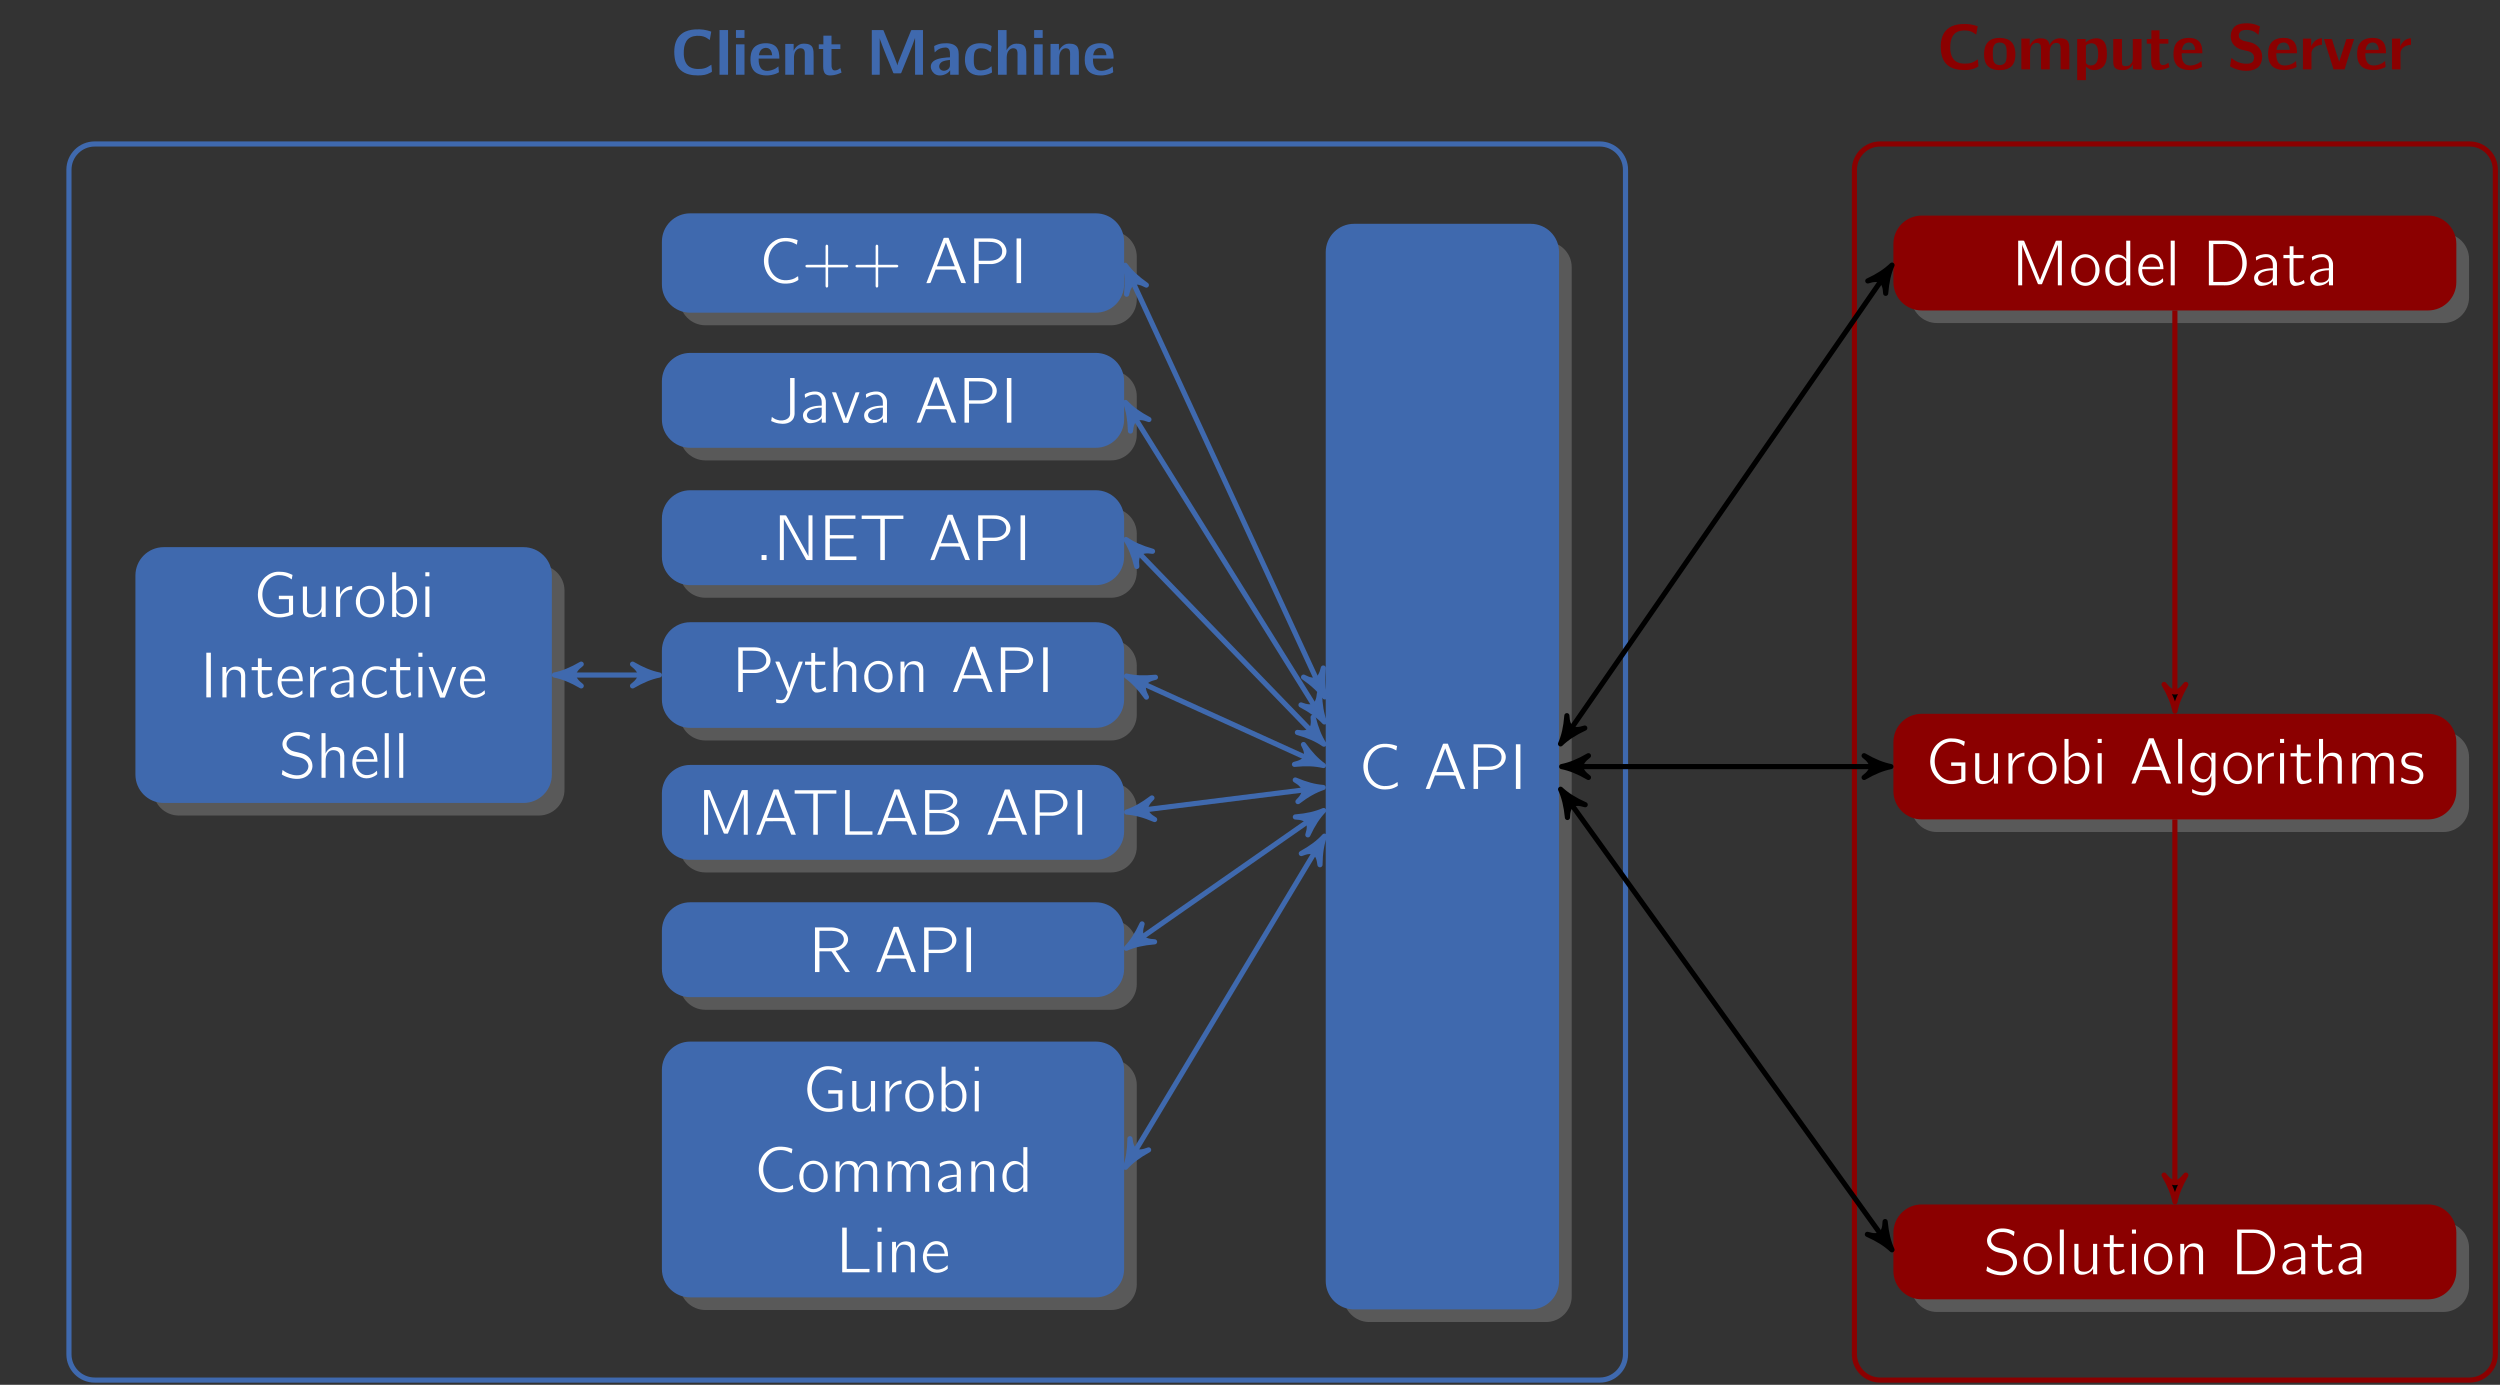 <?xml version="1.0" encoding="UTF-8"?>
<svg xmlns="http://www.w3.org/2000/svg" xmlns:xlink="http://www.w3.org/1999/xlink" width="577pt" height="319.617pt" viewBox="0 0 577 319.617" version="1.2">
<rect x="0" y="0" width="577" height="319.617" fill="#333333" stroke="none"/>
<defs>
<g>
<symbol overflow="visible" id="glyph0-0">
<path style="stroke:none;" d=""/>
</symbol>
<symbol overflow="visible" id="glyph0-1">
<path style="stroke:none;" d="M 9.469 -2.312 C 9.188 -2.172 8.953 -1.969 8.656 -1.812 C 8.203 -1.562 7.703 -1.406 7.172 -1.359 C 6.125 -1.266 4.922 -1.328 4.094 -2.078 C 3.172 -2.969 3.031 -4.391 3.109 -5.609 C 3.156 -6.719 3.484 -7.625 4.094 -8.234 C 4.812 -8.906 5.891 -9.047 6.828 -8.969 C 7.391 -8.938 7.922 -8.766 8.406 -8.484 C 8.641 -8.344 8.859 -8.141 9.094 -8.016 L 9.438 -9.953 C 8.234 -10.359 7.234 -10.562 5.609 -10.453 C 4.625 -10.375 3.625 -10.156 2.797 -9.578 C 2.562 -9.406 2.328 -9.219 2.125 -9 C 1.062 -7.875 0.828 -6.188 0.922 -4.703 C 1.016 -3.125 1.422 -1.922 2.375 -1.062 C 3.453 -0.094 4.953 0.156 6.344 0.156 C 7.562 0.156 8.266 0.031 9.172 -0.438 L 9.469 -0.594 C 9.578 -0.641 9.594 -0.688 9.594 -0.812 C 9.594 -0.922 9.5 -1.922 9.469 -2.312 Z M 9.469 -2.312 "/>
</symbol>
<symbol overflow="visible" id="glyph0-2">
<path style="stroke:none;" d="M 1.453 -6.406 C 0.656 -5.641 0.453 -4.484 0.453 -3.438 C 0.453 -2.344 0.703 -1.422 1.281 -0.812 C 2.156 0.125 3.547 0.25 4.75 0.141 C 5.562 0.047 6.375 -0.234 6.922 -0.859 C 7.516 -1.547 7.766 -2.641 7.688 -3.828 C 7.625 -4.703 7.438 -5.578 6.859 -6.234 C 6.25 -6.922 5.328 -7.203 4.453 -7.25 C 3.188 -7.344 2.141 -7.062 1.453 -6.406 Z M 4.484 -6.156 C 4.625 -6.141 4.75 -6.094 4.875 -6.031 C 5.672 -5.625 5.672 -4.609 5.672 -3.828 L 5.672 -3.375 C 5.672 -2.703 5.625 -2 5.344 -1.578 C 4.953 -0.969 3.922 -0.812 3.234 -1.188 C 2.438 -1.625 2.484 -2.734 2.484 -3.859 C 2.484 -4.438 2.484 -5.109 2.812 -5.609 C 3.125 -6.109 3.812 -6.297 4.484 -6.156 Z M 4.484 -6.156 "/>
</symbol>
<symbol overflow="visible" id="glyph0-3">
<path style="stroke:none;" d="M 2.844 -5.531 L 2.828 -5.531 L 2.828 -7.109 L 0.891 -7.109 L 0.891 0 L 2.906 0 L 2.906 -3.156 C 2.906 -3.797 2.859 -4.438 3.078 -5.047 C 3.266 -5.547 3.641 -5.984 4.172 -6.094 C 4.531 -6.125 4.906 -6.094 5.094 -5.906 C 5.484 -5.609 5.422 -4.938 5.422 -4.297 L 5.422 0 L 7.438 0 L 7.438 -3.156 C 7.438 -3.797 7.391 -4.438 7.609 -5.047 C 7.797 -5.547 8.172 -5.984 8.703 -6.094 C 9.062 -6.125 9.438 -6.094 9.625 -5.906 C 10.016 -5.609 9.953 -4.938 9.953 -4.297 L 9.953 0 L 11.984 0 L 11.984 -4.125 C 11.984 -4.953 12.016 -5.734 11.719 -6.328 C 11.406 -6.922 10.766 -7.125 10.156 -7.156 C 9.875 -7.172 9.594 -7.188 9.328 -7.141 C 8.688 -7.047 8.125 -6.672 7.734 -6.172 C 7.609 -6 7.484 -5.812 7.422 -5.609 C 7.375 -5.75 7.359 -5.906 7.312 -6.031 C 7.219 -6.297 7.078 -6.562 6.844 -6.75 C 6.5 -7.062 6.031 -7.125 5.594 -7.156 C 5.219 -7.188 4.844 -7.172 4.484 -7.078 C 3.766 -6.859 3.125 -6.234 2.844 -5.531 Z M 2.844 -5.531 "/>
</symbol>
<symbol overflow="visible" id="glyph0-4">
<path style="stroke:none;" d="M 2.875 -6.25 L 2.875 -7.016 L 0.906 -7.016 L 0.906 2.484 L 2.922 2.484 L 2.922 -0.656 C 3.453 -0.141 4.094 0.234 5.094 0.156 C 5.938 0.094 6.75 -0.266 7.203 -1 C 7.703 -1.766 7.766 -2.703 7.766 -3.594 C 7.766 -4.828 7.594 -5.953 6.906 -6.609 C 6.234 -7.234 5.297 -7.266 4.438 -7.062 C 3.859 -6.906 3.328 -6.641 2.875 -6.25 Z M 5.219 -5.609 C 5.672 -5.109 5.75 -4.359 5.75 -3.469 C 5.75 -2.531 5.594 -1.562 4.938 -1.156 C 4.453 -0.844 3.734 -0.797 3.188 -1.188 C 3.109 -1.25 2.984 -1.328 2.938 -1.422 C 2.906 -1.5 2.922 -1.609 2.922 -1.688 L 2.922 -5.391 C 2.922 -5.609 3.062 -5.672 3.219 -5.75 C 3.844 -6.109 4.703 -6.172 5.219 -5.609 Z M 5.219 -5.609 "/>
</symbol>
<symbol overflow="visible" id="glyph0-5">
<path style="stroke:none;" d="M 0.891 -7.016 L 0.891 -1.922 C 0.891 -1.484 0.906 -1.031 1.109 -0.641 C 1.406 -0.078 2.047 0.125 2.656 0.156 C 2.938 0.156 3.234 0.172 3.516 0.156 C 4.094 0.062 4.672 -0.219 5.062 -0.656 C 5.219 -0.797 5.359 -1 5.438 -1.188 L 5.453 -1.188 L 5.453 0 L 7.438 0 L 7.438 -7.016 L 5.406 -7.016 L 5.406 -2.781 C 5.406 -2.406 5.391 -2.062 5.266 -1.719 C 5.078 -1.312 4.75 -0.938 4.312 -0.797 C 4.125 -0.75 3.953 -0.75 3.766 -0.75 C 3.531 -0.75 3.25 -0.766 3.078 -0.922 C 2.938 -1.062 2.938 -1.25 2.922 -1.406 C 2.891 -1.781 2.906 -2.172 2.906 -2.547 L 2.906 -7.016 Z M 0.891 -7.016 "/>
</symbol>
<symbol overflow="visible" id="glyph0-6">
<path style="stroke:none;" d="M 1.359 -9.016 L 1.359 -7.016 L 0.297 -7.016 L 0.297 -5.938 L 1.312 -5.938 L 1.312 -1.922 C 1.312 -1.234 1.438 -0.453 1.891 -0.125 C 2.25 0.156 2.688 0.172 3.125 0.156 C 4.141 0.109 4.734 -0.156 5.547 -0.5 L 5.281 -1.547 C 5 -1.359 5.078 -1.344 4.734 -1.172 C 4.375 -1 3.734 -0.844 3.453 -1.25 C 3.203 -1.656 3.234 -2.109 3.234 -2.75 L 3.234 -5.938 L 5.281 -5.938 L 5.281 -7.016 L 3.234 -7.016 L 3.234 -9.016 Z M 1.359 -9.016 "/>
</symbol>
<symbol overflow="visible" id="glyph0-7">
<path style="stroke:none;" d="M 6.906 -1.922 C 6.656 -1.75 6.453 -1.562 6.188 -1.406 C 5.25 -0.906 3.562 -0.469 2.797 -1.609 C 2.422 -2.188 2.344 -2.766 2.344 -3.719 L 7.125 -3.719 C 7.125 -4.656 7.031 -5.703 6.375 -6.438 C 5.969 -6.859 5.422 -7.109 4.844 -7.203 C 3.469 -7.422 2.078 -7.109 1.344 -6.344 C 0.578 -5.562 0.438 -4.406 0.453 -3.359 C 0.453 -2.375 0.75 -1.328 1.5 -0.656 C 2.453 0.156 4.297 0.406 5.906 -0.094 C 6.203 -0.156 6.453 -0.281 6.719 -0.406 C 6.812 -0.453 6.953 -0.484 7 -0.578 C 7.031 -0.609 7.016 -0.656 7.016 -0.703 C 6.984 -1.109 6.938 -1.516 6.906 -1.922 Z M 5.453 -4.5 L 2.406 -4.5 C 2.453 -5.016 2.703 -5.562 3 -5.828 C 3.5 -6.266 4.375 -6.344 4.891 -5.906 C 5.281 -5.562 5.422 -5 5.453 -4.5 Z M 5.453 -4.5 "/>
</symbol>
<symbol overflow="visible" id="glyph0-8">
<path style="stroke:none;" d="M 1.062 -2.641 C 1.047 -2.469 0.766 -1 0.766 -0.875 C 0.719 -0.734 0.766 -0.688 0.875 -0.609 C 1.375 -0.359 1.734 -0.188 2.359 0.016 C 3.984 0.5 6.219 0.531 7.359 -0.609 C 8.203 -1.453 8.5 -3.422 7.656 -4.703 C 7.234 -5.359 6.578 -5.844 5.875 -6.109 C 5.516 -6.234 4.484 -6.469 4.172 -6.516 C 3.672 -6.641 3.141 -6.828 2.875 -7.328 C 2.656 -7.766 2.766 -8.375 3.141 -8.719 C 3.375 -8.938 3.703 -9.031 4.016 -9.078 C 4.828 -9.188 5.719 -9.062 6.438 -8.641 C 6.766 -8.453 7.016 -8.188 7.312 -7.969 L 7.656 -9.906 C 7.281 -10.078 6.906 -10.25 6.516 -10.375 C 5.719 -10.609 4.906 -10.672 4.094 -10.625 C 2.969 -10.547 2.125 -10.312 1.547 -9.578 C 0.812 -8.672 0.641 -7.078 1.391 -5.938 C 1.812 -5.328 2.422 -4.906 3.109 -4.641 C 3.641 -4.438 4.75 -4.297 5.203 -4.109 C 5.594 -4 6.062 -3.641 6.203 -3.234 C 6.406 -2.75 6.297 -2.062 5.906 -1.688 C 5.625 -1.453 5.25 -1.344 4.891 -1.312 C 3.844 -1.234 2.812 -1.484 1.922 -2.016 C 1.531 -2.234 1.438 -2.375 1.062 -2.641 Z M 1.062 -2.641 "/>
</symbol>
<symbol overflow="visible" id="glyph0-9">
<path style="stroke:none;" d="M 2.828 -5.312 L 2.812 -5.312 L 2.812 -7.109 L 0.906 -7.109 L 0.906 0 L 2.875 0 L 2.875 -3.484 C 2.875 -3.734 2.875 -3.984 2.953 -4.219 C 3.281 -5.188 4.344 -5.656 5.297 -5.656 L 5.297 -7.172 C 4.391 -7.172 3.641 -6.688 3.156 -5.953 C 3.031 -5.766 2.875 -5.547 2.828 -5.312 Z M 2.828 -5.312 "/>
</symbol>
<symbol overflow="visible" id="glyph0-10">
<path style="stroke:none;" d="M 0.219 -7.016 L 2.438 0 L 4.984 0 L 7.188 -7.016 C 6.609 -6.984 5.922 -7.062 5.422 -6.984 L 5.359 -6.875 L 3.734 -1.734 L 2.5 -5.609 C 2.312 -6.047 2.266 -6.578 2.031 -6.984 L 1.891 -7.016 Z M 0.219 -7.016 "/>
</symbol>
<symbol overflow="visible" id="glyph0-11">
<path style="stroke:none;" d="M 0.906 -10.312 L 0.906 0 L 2.875 0 L 2.875 -10.312 Z M 0.906 -10.312 "/>
</symbol>
<symbol overflow="visible" id="glyph0-12">
<path style="stroke:none;" d="M 0.906 -10.312 L 0.906 -8.5 L 2.875 -8.5 L 2.875 -10.312 Z M 0.906 -7.016 L 0.906 0 L 2.875 0 L 2.875 -7.016 Z M 0.906 -7.016 "/>
</symbol>
<symbol overflow="visible" id="glyph0-13">
<path style="stroke:none;" d="M 2.844 -5.531 L 2.828 -5.531 L 2.828 -7.109 L 0.891 -7.109 L 0.891 0 L 2.906 0 L 2.906 -3.141 C 2.906 -3.781 2.859 -4.453 3.078 -5.062 C 3.266 -5.562 3.641 -5.984 4.172 -6.094 C 4.531 -6.141 4.891 -6.078 5.078 -5.906 C 5.484 -5.609 5.406 -4.891 5.406 -4.297 L 5.406 0 L 7.438 0 L 7.438 -4.125 C 7.438 -4.938 7.469 -5.734 7.172 -6.312 C 6.891 -6.875 6.297 -7.125 5.594 -7.156 C 5.25 -7.188 4.906 -7.188 4.562 -7.109 C 3.984 -6.938 3.484 -6.547 3.141 -6.062 C 3.016 -5.906 2.891 -5.719 2.844 -5.531 Z M 2.844 -5.531 "/>
</symbol>
<symbol overflow="visible" id="glyph0-14">
<path style="stroke:none;" d="M 1.359 -10.312 L 1.359 0 L 3.188 0 L 3.188 -8.453 C 3.219 -8.188 3.344 -7.906 3.438 -7.656 L 3.938 -6.328 C 4.438 -5.031 4.953 -3.734 5.5 -2.453 C 5.703 -1.969 6.219 -0.688 6.266 -0.547 C 6.328 -0.438 6.312 -0.328 6.5 -0.328 L 7.938 -0.328 C 7.984 -0.328 8.031 -0.328 8.078 -0.344 C 8.125 -0.359 8.141 -0.438 8.172 -0.469 C 9 -2.5 11.062 -7.469 11.328 -8.453 L 11.344 -8.453 L 11.344 0 L 13.172 0 L 13.172 -10.312 L 10.688 -10.312 C 10.516 -10.312 10.438 -10.297 10.391 -10.125 C 10.344 -10 9.844 -8.781 9.641 -8.312 L 8 -4.203 C 7.875 -3.891 7.281 -2.484 7.266 -2.188 L 7.234 -2.188 C 7.219 -2.422 7.109 -2.641 7.031 -2.875 C 6.859 -3.328 6.688 -3.781 6.516 -4.219 C 5.953 -5.594 4.156 -10 4.109 -10.125 C 4.078 -10.281 4.016 -10.312 3.812 -10.312 Z M 1.359 -10.312 "/>
</symbol>
<symbol overflow="visible" id="glyph0-15">
<path style="stroke:none;" d="M 1.359 -5.156 C 1.547 -5.312 1.703 -5.516 1.922 -5.656 C 2.422 -6.047 3 -6.219 3.625 -6.266 C 3.938 -6.297 4.266 -6.281 4.516 -6.047 C 4.812 -5.75 4.875 -5.281 4.875 -4.75 L 4.875 -4.016 C 4.641 -3.984 4.391 -4 4.141 -3.984 C 2.672 -3.859 0.922 -3.578 0.531 -2.375 C 0.25 -1.547 0.766 -0.672 1.219 -0.297 C 2.406 0.703 4.375 -0.078 4.906 -1.031 L 4.922 -1.031 L 4.922 0 L 6.891 0 L 6.891 -4.188 C 6.891 -4.969 6.922 -5.812 6.375 -6.438 C 5.656 -7.234 4.469 -7.312 3.469 -7.25 C 2.609 -7.219 1.969 -7 1.359 -6.688 C 1.25 -6.656 1.234 -6.609 1.234 -6.484 C 1.234 -6.391 1.25 -6.297 1.25 -6.219 C 1.297 -5.859 1.328 -5.516 1.359 -5.156 Z M 4.875 -3.422 L 4.875 -2.469 C 4.875 -2.266 4.891 -2.047 4.828 -1.844 C 4.609 -1.031 3.328 -0.562 2.656 -1.234 C 2.219 -1.703 2.359 -2.453 2.844 -2.844 C 3.328 -3.25 4.109 -3.312 4.875 -3.422 Z M 4.875 -3.422 "/>
</symbol>
<symbol overflow="visible" id="glyph0-16">
<path style="stroke:none;" d="M 6.672 -1.969 C 6.438 -1.797 6.219 -1.625 5.969 -1.469 C 5.484 -1.188 4.953 -1.062 4.391 -1.016 C 4.016 -0.984 3.625 -1.016 3.297 -1.203 C 2.688 -1.594 2.578 -2.422 2.578 -3.078 L 2.578 -3.469 C 2.578 -4.469 2.594 -5.422 3.234 -5.859 C 3.594 -6.109 4.047 -6.125 4.469 -6.094 C 4.875 -6.062 5.281 -6 5.625 -5.812 C 5.922 -5.641 6.172 -5.406 6.453 -5.219 C 6.531 -5.516 6.641 -6.203 6.688 -6.5 C 6.688 -6.672 6.625 -6.656 6.469 -6.75 C 6.266 -6.844 6.078 -6.922 5.891 -7 C 5.453 -7.172 5.016 -7.219 4.578 -7.25 C 3.297 -7.359 2.156 -7.062 1.5 -6.406 C 0.875 -5.797 0.641 -4.906 0.562 -4.062 C 0.453 -2.734 0.688 -1.141 1.906 -0.375 C 3.172 0.438 5.234 0.266 6.5 -0.375 C 6.562 -0.406 6.719 -0.453 6.766 -0.531 C 6.797 -0.562 6.781 -0.625 6.781 -0.672 C 6.766 -1.109 6.688 -1.531 6.672 -1.969 Z M 6.672 -1.969 "/>
</symbol>
<symbol overflow="visible" id="glyph0-17">
<path style="stroke:none;" d="M 0.891 -10.312 L 0.891 0 L 2.906 0 L 2.906 -3.141 C 2.906 -3.781 2.859 -4.453 3.078 -5.062 C 3.266 -5.562 3.641 -5.984 4.172 -6.094 C 4.531 -6.141 4.891 -6.078 5.078 -5.906 C 5.484 -5.609 5.406 -4.891 5.406 -4.297 L 5.406 0 L 7.438 0 L 7.438 -4.141 C 7.438 -4.953 7.469 -5.75 7.172 -6.328 C 6.844 -6.922 6.234 -7.125 5.609 -7.156 C 5.266 -7.172 4.922 -7.188 4.578 -7.109 C 4.016 -6.953 3.516 -6.594 3.188 -6.141 C 3.062 -5.969 2.938 -5.812 2.875 -5.609 L 2.875 -10.312 Z M 0.891 -10.312 "/>
</symbol>
<symbol overflow="visible" id="glyph1-0">
<path style="stroke:none;" d=""/>
</symbol>
<symbol overflow="visible" id="glyph1-1">
<path style="stroke:none;" d="M 9.344 -4.891 L 6.062 -4.891 L 6.062 -4.094 L 8.391 -4.094 L 8.391 -1.344 C 8.391 -1.266 8.406 -1.156 8.359 -1.094 C 8.328 -1.016 8.125 -0.984 8.031 -0.953 C 7.359 -0.766 6.328 -0.562 5.531 -0.719 C 4.422 -0.906 3.5 -1.656 2.938 -2.594 C 1.688 -4.703 2.172 -7.828 4.328 -9.141 C 4.625 -9.328 4.969 -9.469 5.312 -9.547 C 6.266 -9.797 7.422 -9.547 8.125 -9.219 C 8.453 -9.062 8.734 -8.859 9.031 -8.656 L 9.219 -9.703 C 8.812 -9.875 8.422 -10.062 8 -10.188 C 7.344 -10.375 6.672 -10.438 6 -10.438 C 4.75 -10.438 3.672 -9.859 2.953 -9.219 C 1.156 -7.562 0.734 -4.781 1.797 -2.625 C 2.281 -1.672 3.109 -0.812 4.078 -0.344 C 5.328 0.281 6.812 0.203 8.125 -0.156 C 8.312 -0.203 9.281 -0.5 9.328 -0.641 C 9.344 -0.688 9.344 -0.75 9.344 -0.781 Z M 9.344 -4.891 "/>
</symbol>
<symbol overflow="visible" id="glyph1-2">
<path style="stroke:none;" d="M 1.203 -7.016 L 1.203 -1.969 C 1.203 -1.531 1.219 -1.078 1.406 -0.688 C 1.672 -0.109 2.281 0.125 2.891 0.125 C 3.656 0.125 4.391 -0.125 4.984 -0.625 C 5.188 -0.797 5.391 -1.031 5.516 -1.281 L 5.531 -1.281 L 5.531 0 L 6.469 0 L 6.469 -7.016 L 5.516 -7.016 L 5.516 -3.438 C 5.516 -2.812 5.609 -2.125 5.281 -1.562 C 4.875 -0.875 4.188 -0.5 3.203 -0.594 C 2.891 -0.625 2.562 -0.672 2.344 -0.922 C 2.047 -1.281 2.156 -2.156 2.156 -2.656 L 2.156 -7.016 Z M 1.203 -7.016 "/>
</symbol>
<symbol overflow="visible" id="glyph1-3">
<path style="stroke:none;" d="M 2.109 -5.156 L 2.094 -5.156 L 2.094 -7.016 L 1.203 -7.016 L 1.203 0 L 2.141 0 L 2.141 -3.375 C 2.141 -3.594 2.125 -3.797 2.156 -4.031 C 2.234 -4.516 2.438 -5 2.781 -5.359 C 3.25 -5.891 3.953 -6.297 4.906 -6.297 L 4.906 -7.125 C 3.953 -7.125 3.078 -6.656 2.516 -5.891 C 2.344 -5.656 2.188 -5.422 2.109 -5.156 Z M 2.109 -5.156 "/>
</symbol>
<symbol overflow="visible" id="glyph1-4">
<path style="stroke:none;" d="M 1.844 -6.391 C 0.375 -5.047 0.188 -2.594 1.453 -1.062 C 1.828 -0.609 2.391 -0.188 3.016 -0.016 C 4.094 0.328 5.094 -0.016 5.797 -0.531 C 6.984 -1.453 7.422 -3.094 7.047 -4.516 C 6.719 -5.828 5.688 -6.953 4.328 -7.156 C 3.25 -7.312 2.438 -6.891 1.844 -6.391 Z M 4.906 -6.219 C 5.766 -5.828 6.156 -4.906 6.219 -4 C 6.281 -2.953 6.094 -1.703 5.188 -1.047 C 5.031 -0.938 4.875 -0.859 4.703 -0.781 C 3.797 -0.453 2.844 -0.688 2.25 -1.359 C 1.844 -1.828 1.609 -2.516 1.578 -3.266 C 1.516 -4.266 1.672 -5.406 2.562 -6.031 C 3.156 -6.453 4.062 -6.609 4.906 -6.219 Z M 4.906 -6.219 "/>
</symbol>
<symbol overflow="visible" id="glyph1-5">
<path style="stroke:none;" d="M 1.203 -10.312 L 1.203 0 L 2.156 0 L 2.156 -1 L 2.172 -1 C 2.281 -0.766 2.469 -0.562 2.656 -0.422 C 2.953 -0.172 3.234 0.016 3.703 0.094 C 4.625 0.234 5.531 -0.203 6.109 -0.922 C 6.781 -1.75 7.016 -2.812 6.953 -3.859 C 6.875 -5.25 6.141 -6.719 4.891 -7.078 C 4.125 -7.281 3.25 -7 2.656 -6.516 C 2.484 -6.391 2.281 -6.219 2.156 -6 L 2.141 -6 L 2.141 -10.312 Z M 3.625 -6.391 C 4.328 -6.453 5.047 -6.141 5.469 -5.578 C 5.859 -5.047 6.016 -4.375 6.016 -3.547 C 6.016 -2.422 5.625 -1.156 4.5 -0.781 C 3.656 -0.469 2.844 -0.609 2.344 -1.344 C 2.219 -1.578 2.156 -1.625 2.156 -1.969 L 2.156 -4.969 C 2.156 -5.109 2.125 -5.312 2.203 -5.438 C 2.453 -5.953 3.047 -6.328 3.625 -6.391 Z M 3.625 -6.391 "/>
</symbol>
<symbol overflow="visible" id="glyph1-6">
<path style="stroke:none;" d="M 1.188 -10.312 L 1.188 -9.375 L 2.125 -9.375 L 2.125 -10.312 Z M 1.188 -7.016 L 1.188 0 L 2.125 0 L 2.125 -7.016 Z M 1.188 -7.016 "/>
</symbol>
<symbol overflow="visible" id="glyph1-7">
<path style="stroke:none;" d="M 1.453 -10.312 L 1.453 0 L 2.5 0 L 2.5 -10.312 Z M 1.453 -10.312 "/>
</symbol>
<symbol overflow="visible" id="glyph1-8">
<path style="stroke:none;" d="M 2.125 -5.547 L 2.109 -5.547 L 2.109 -7.016 L 1.203 -7.016 L 1.203 0 L 2.156 0 L 2.156 -3.266 C 2.156 -4 2.109 -4.734 2.438 -5.422 C 2.719 -6 3.203 -6.469 4.094 -6.375 C 4.5 -6.344 4.938 -6.219 5.203 -5.891 C 5.609 -5.375 5.516 -4.656 5.516 -4.047 L 5.516 0 L 6.469 0 L 6.469 -4.062 C 6.469 -4.766 6.547 -5.594 6.203 -6.219 C 5.875 -6.766 5.406 -7.062 4.625 -7.125 C 3.625 -7.188 2.922 -6.797 2.484 -6.188 C 2.344 -5.984 2.188 -5.766 2.125 -5.547 Z M 2.125 -5.547 "/>
</symbol>
<symbol overflow="visible" id="glyph1-9">
<path style="stroke:none;" d="M 1.719 -9.016 L 1.719 -7.016 L 0.281 -7.016 L 0.281 -6.266 L 1.703 -6.266 L 1.703 -2.281 C 1.703 -1.625 1.672 -0.828 2.094 -0.281 C 2.266 -0.078 2.5 0.078 2.766 0.125 C 3.297 0.172 4.141 -0.047 4.453 -0.156 C 4.609 -0.219 5.094 -0.422 5.156 -0.531 C 5.188 -0.594 5 -1.25 5 -1.25 L 4.641 -0.984 C 4.141 -0.688 3.25 -0.422 2.859 -0.953 C 2.562 -1.359 2.609 -2 2.609 -2.625 L 2.609 -6.266 L 4.922 -6.266 L 4.922 -7.016 L 2.609 -7.016 L 2.609 -9.016 Z M 1.719 -9.016 "/>
</symbol>
<symbol overflow="visible" id="glyph1-10">
<path style="stroke:none;" d="M 6.328 -1.641 C 6.078 -1.438 5.875 -1.234 5.594 -1.062 C 4.672 -0.562 3.516 -0.422 2.703 -1.031 C 1.969 -1.562 1.531 -2.5 1.531 -3.719 L 6.453 -3.719 C 6.453 -4.828 6.203 -5.844 5.562 -6.484 C 4.938 -7.094 3.969 -7.328 3.141 -7.125 C 2.688 -7.031 2.281 -6.828 1.938 -6.531 C 1.016 -5.766 0.625 -4.547 0.641 -3.391 C 0.672 -1.859 1.688 -0.297 3.234 0.047 C 4.078 0.234 5 0.062 5.75 -0.375 C 5.906 -0.453 6.297 -0.703 6.375 -0.828 C 6.422 -0.906 6.328 -1.641 6.328 -1.641 Z M 5.656 -4.297 L 1.609 -4.297 C 1.641 -4.516 1.703 -4.734 1.797 -4.953 C 2.109 -5.719 2.828 -6.547 3.891 -6.438 C 4.891 -6.328 5.375 -5.625 5.594 -4.75 C 5.609 -4.609 5.625 -4.438 5.656 -4.297 Z M 5.656 -4.297 "/>
</symbol>
<symbol overflow="visible" id="glyph1-11">
<path style="stroke:none;" d="M 1.297 -5.734 C 1.391 -5.781 1.484 -5.859 1.578 -5.906 C 2.109 -6.219 2.75 -6.5 3.516 -6.5 C 3.688 -6.5 3.844 -6.516 4.016 -6.469 C 4.344 -6.375 4.641 -6.156 4.828 -5.875 C 5.047 -5.484 5.141 -5.219 5.141 -4.609 L 5.141 -3.938 C 3.578 -3.938 1.906 -3.609 1.156 -2.672 C 0.562 -1.938 0.781 -0.703 1.562 -0.156 C 1.953 0.141 2.406 0.156 2.875 0.094 C 3.531 0.016 4.219 -0.172 4.75 -0.609 C 4.906 -0.734 5.031 -0.875 5.156 -1.031 L 5.156 0 L 6.094 0 L 6.094 -3.922 C 6.094 -4.328 6.125 -4.734 6.078 -5.141 C 5.984 -5.812 5.609 -6.375 5.109 -6.75 C 4.359 -7.312 3.281 -7.281 2.281 -7.016 C 2.062 -6.953 1.344 -6.703 1.25 -6.547 C 1.203 -6.5 1.234 -6.391 1.234 -6.312 C 1.266 -6.125 1.281 -5.922 1.297 -5.734 Z M 5.141 -3.484 L 5.141 -2.375 C 5.141 -2.016 5.141 -1.688 4.953 -1.375 C 4.828 -1.188 4.656 -1.062 4.453 -0.938 C 3.641 -0.438 2.281 -0.516 1.859 -1.266 C 1.531 -1.797 1.844 -2.422 2.281 -2.766 C 2.891 -3.266 4.203 -3.484 5.141 -3.484 Z M 5.141 -3.484 "/>
</symbol>
<symbol overflow="visible" id="glyph1-12">
<path style="stroke:none;" d="M 6.422 -1.672 C 6.25 -1.547 6.125 -1.391 5.953 -1.281 C 5.141 -0.703 3.75 -0.297 2.719 -1.031 C 2.047 -1.531 1.656 -2.375 1.656 -3.484 C 1.656 -4.531 1.969 -5.688 2.969 -6.219 C 3.625 -6.562 4.844 -6.469 5.469 -6.188 C 5.641 -6.109 6.172 -5.797 6.266 -5.766 C 6.281 -5.938 6.328 -6.141 6.359 -6.312 C 6.406 -6.547 6.406 -6.578 6.188 -6.688 C 6.016 -6.766 5.859 -6.844 5.672 -6.906 C 4.984 -7.203 3.859 -7.297 3.078 -7.078 C 2.047 -6.766 1.266 -5.875 0.922 -4.875 C 0.766 -4.391 0.703 -3.875 0.703 -3.375 C 0.719 -1.844 1.734 -0.281 3.281 0.062 C 4.109 0.234 5.078 0.062 5.828 -0.359 C 5.938 -0.422 6.422 -0.719 6.469 -0.828 C 6.516 -0.906 6.422 -1.672 6.422 -1.672 Z M 6.422 -1.672 "/>
</symbol>
<symbol overflow="visible" id="glyph1-13">
<path style="stroke:none;" d="M 0.219 -7.016 C 0.266 -6.797 0.375 -6.562 0.453 -6.359 L 2.688 -0.391 C 2.719 -0.266 2.812 0 2.891 0.047 C 2.984 0.062 3.078 0.047 3.172 0.047 L 3.688 0.047 C 3.766 0.047 3.891 0.078 3.938 0 C 4 -0.047 4.016 -0.141 4.031 -0.188 L 5.938 -5.312 L 6.344 -6.406 C 6.422 -6.594 6.516 -6.812 6.562 -7.016 C 6.25 -7.016 5.922 -7.031 5.656 -6.984 L 5.594 -6.844 L 3.406 -0.953 C 2.656 -2.969 1.938 -5 1.156 -6.984 C 0.875 -7.031 0.547 -7.016 0.219 -7.016 Z M 0.219 -7.016 "/>
</symbol>
<symbol overflow="visible" id="glyph1-14">
<path style="stroke:none;" d="M 0.875 -1.812 C 0.844 -1.578 0.797 -1.344 0.766 -1.094 C 0.75 -1.016 0.688 -0.875 0.719 -0.781 C 0.75 -0.75 0.812 -0.703 0.859 -0.672 L 1.234 -0.469 C 2.859 0.312 5.156 0.688 6.688 -0.547 C 7.312 -1.062 7.891 -1.953 7.766 -3 C 7.688 -4.172 6.844 -5 6.031 -5.391 C 5.531 -5.625 4.984 -5.75 4.438 -5.875 C 3.938 -5.984 3.406 -6.078 2.922 -6.297 C 2.438 -6.547 1.875 -7.016 1.812 -7.672 C 1.688 -8.594 2.469 -9.297 3.266 -9.578 C 4.141 -9.875 5.312 -9.75 6.031 -9.422 C 6.406 -9.25 6.719 -9.016 7.047 -8.797 C 7.078 -9.047 7.125 -9.281 7.172 -9.547 C 7.203 -9.703 7.25 -9.859 7.078 -9.906 C 6.641 -10.156 6 -10.391 5.516 -10.469 C 4.172 -10.719 2.656 -10.547 1.656 -9.547 C 1.156 -9.047 0.703 -8.281 0.906 -7.312 C 1.078 -6.328 1.906 -5.594 2.797 -5.234 C 3.656 -4.891 4.484 -4.875 5.359 -4.562 C 5.906 -4.359 6.422 -3.953 6.672 -3.422 C 6.781 -3.188 6.875 -2.828 6.844 -2.531 C 6.75 -1.562 5.906 -0.859 5 -0.656 C 3.844 -0.406 2.578 -0.797 1.781 -1.219 C 1.453 -1.375 1.172 -1.609 0.875 -1.812 Z M 0.875 -1.812 "/>
</symbol>
<symbol overflow="visible" id="glyph1-15">
<path style="stroke:none;" d="M 1.203 -10.312 L 1.203 0 L 2.156 0 L 2.156 -3.266 C 2.156 -4 2.109 -4.734 2.438 -5.422 C 2.719 -6 3.203 -6.469 4.094 -6.375 C 4.5 -6.344 4.938 -6.219 5.203 -5.891 C 5.609 -5.375 5.516 -4.656 5.516 -4.047 L 5.516 0 L 6.469 0 L 6.469 -4.016 C 6.469 -4.719 6.547 -5.547 6.219 -6.203 C 5.906 -6.766 5.359 -7.031 4.75 -7.109 C 4.469 -7.141 4.188 -7.141 3.906 -7.109 C 3.141 -6.938 2.438 -6.359 2.156 -5.609 L 2.141 -5.609 L 2.141 -10.312 Z M 1.203 -10.312 "/>
</symbol>
<symbol overflow="visible" id="glyph1-16">
<path style="stroke:none;" d="M 1.188 -10.312 L 1.188 0 L 2.125 0 L 2.125 -10.312 Z M 1.188 -10.312 "/>
</symbol>
<symbol overflow="visible" id="glyph1-17">
<path style="stroke:none;" d="M 1.453 -10.312 L 1.453 0 L 2.5 0 L 2.5 -4.391 L 4.594 -4.391 C 4.922 -4.391 5.25 -4.391 5.562 -4.391 C 6.656 -4.484 7.578 -4.938 8.203 -5.609 C 8.844 -6.297 9.125 -7.375 8.703 -8.281 C 8.234 -9.422 7.109 -10.156 5.656 -10.297 C 5.234 -10.328 4.781 -10.312 4.359 -10.312 Z M 2.484 -5.156 L 2.484 -9.531 L 4.516 -9.531 C 5.812 -9.531 6.984 -9.375 7.578 -8.484 C 7.984 -7.891 8.031 -7.062 7.719 -6.422 C 7.531 -6.078 7.266 -5.812 6.938 -5.609 C 6.219 -5.172 5.359 -5.156 4.547 -5.156 Z M 2.484 -5.156 "/>
</symbol>
<symbol overflow="visible" id="glyph1-18">
<path style="stroke:none;" d="M 0.219 -7.016 C 0.281 -6.781 0.406 -6.531 0.5 -6.312 L 0.938 -5.234 C 1.062 -4.953 2.953 -0.297 2.969 -0.266 C 3.062 -0.062 3.094 -0.031 3 0.203 C 2.875 0.516 2.688 1.031 2.547 1.281 C 2.312 1.641 1.969 1.922 1.375 1.844 C 1.047 1.812 0.719 1.734 0.375 1.672 L 0.453 2.5 C 0.766 2.562 1.453 2.625 1.781 2.594 C 2.812 2.516 3.328 1.453 3.625 0.672 C 3.781 0.25 5.75 -4.859 5.75 -4.859 L 6.266 -6.219 C 6.375 -6.484 6.516 -6.75 6.562 -7.016 L 5.906 -7.016 C 5.828 -7.016 5.703 -7.031 5.641 -6.984 C 5.609 -6.938 5.141 -5.703 5 -5.328 C 4.641 -4.359 3.672 -1.922 3.484 -0.953 C 3.297 -1.688 3.016 -2.406 2.734 -3.125 C 2.594 -3.484 1.266 -6.891 1.172 -6.984 C 1.109 -7.047 0.984 -7.016 0.906 -7.016 Z M 0.219 -7.016 "/>
</symbol>
<symbol overflow="visible" id="glyph1-19">
<path style="stroke:none;" d="M 0.438 0 L 1.094 0 L 1.359 -0.031 L 1.484 -0.25 L 2.578 -3.109 C 4.109 -3.078 5.797 -3.172 7.266 -3.078 L 7.391 -2.875 C 7.734 -1.922 8.094 -0.953 8.5 -0.031 C 8.828 0.016 9.219 0 9.578 0 C 9.25 -0.969 5.625 -10.281 5.625 -10.281 C 5.609 -10.344 5.594 -10.438 5.516 -10.453 C 5.422 -10.469 5.328 -10.453 5.25 -10.453 L 4.734 -10.453 C 4.516 -10.453 4.422 -10.469 4.375 -10.234 C 4.312 -10.094 0.469 -0.125 0.438 0 Z M 4.953 -9.359 C 5.594 -7.5 6.328 -5.719 7 -3.891 L 2.875 -3.891 Z M 4.953 -9.359 "/>
</symbol>
<symbol overflow="visible" id="glyph1-20">
<path style="stroke:none;" d="M 9.109 -1.594 C 8.812 -1.438 8.547 -1.234 8.25 -1.078 C 7.594 -0.766 6.797 -0.625 5.906 -0.672 C 5.016 -0.734 4.328 -1.094 3.781 -1.578 C 1.672 -3.469 1.734 -7.297 4.078 -8.969 C 4.656 -9.406 5.328 -9.641 6.266 -9.641 C 6.828 -9.641 7.406 -9.531 7.922 -9.328 C 8.234 -9.203 8.531 -9.016 8.828 -8.875 L 9 -9.906 C 8.188 -10.203 7.609 -10.359 6.547 -10.422 C 5.625 -10.469 4.703 -10.328 3.891 -9.875 C 3.422 -9.609 3 -9.281 2.625 -8.891 C 0.609 -6.719 0.781 -2.969 3.047 -1.031 C 3.969 -0.25 5.031 0.219 6.594 0.109 C 7.516 0.062 8.031 -0.094 8.766 -0.469 C 8.844 -0.516 9.125 -0.672 9.172 -0.734 C 9.203 -0.797 9.125 -1.391 9.109 -1.594 Z M 9.109 -1.594 "/>
</symbol>
<symbol overflow="visible" id="glyph1-21">
<path style="stroke:none;" d="M 1.594 -1.156 L 1.594 0 L 2.75 0 L 2.75 -1.156 Z M 1.594 -1.156 "/>
</symbol>
<symbol overflow="visible" id="glyph1-22">
<path style="stroke:none;" d="M 1.484 -10.312 L 1.484 0 L 2.406 0 L 2.406 -9.453 L 2.422 -9.453 L 6.062 -2.766 C 6.578 -1.875 7.047 -0.906 7.578 -0.031 C 7.984 0.062 8.562 -0.031 9.016 0 L 9.016 -10.312 L 8.094 -10.312 L 8.094 -0.859 L 4.422 -7.562 C 3.922 -8.453 3.469 -9.422 2.922 -10.281 C 2.531 -10.375 1.953 -10.281 1.484 -10.312 Z M 1.484 -10.312 "/>
</symbol>
<symbol overflow="visible" id="glyph1-23">
<path style="stroke:none;" d="M 1.453 -10.297 L 1.453 0 L 8.625 0 L 8.625 -0.828 L 2.5 -0.828 L 2.5 -4.969 L 7.984 -4.969 L 7.984 -5.75 L 2.5 -5.75 L 2.5 -9.516 L 8.406 -9.516 L 8.406 -10.297 Z M 1.453 -10.297 "/>
</symbol>
<symbol overflow="visible" id="glyph1-24">
<path style="stroke:none;" d="M 0.562 -10.266 L 0.562 -9.484 L 4.859 -9.484 L 4.859 0 L 5.906 0 L 5.906 -9.484 L 10.188 -9.484 L 10.188 -10.266 Z M 0.562 -10.266 "/>
</symbol>
<symbol overflow="visible" id="glyph1-25">
<path style="stroke:none;" d="M 5.031 -10.312 L 5.031 -2.672 C 5.031 -2.312 5.062 -1.953 4.953 -1.609 C 4.609 -0.672 3.484 -0.453 2.609 -0.531 C 2.25 -0.578 1.875 -0.703 1.578 -0.828 C 1.297 -0.969 1.062 -1.156 0.812 -1.328 L 0.656 -0.375 C 1.219 -0.125 1.766 0.078 2.375 0.172 C 3.438 0.359 4.75 0.297 5.516 -0.578 C 5.844 -0.906 6.016 -1.469 6.062 -1.984 C 6.078 -2.203 6.062 -2.406 6.062 -2.609 L 6.062 -10.312 Z M 5.031 -10.312 "/>
</symbol>
<symbol overflow="visible" id="glyph1-26">
<path style="stroke:none;" d="M 5.484 -4.219 L 1.359 -4.219 C 1.266 -4.219 1.141 -4.234 1.062 -4.203 C 0.922 -4.172 0.828 -4.062 0.828 -3.922 C 0.828 -3.797 0.922 -3.672 1.062 -3.641 C 1.141 -3.609 1.266 -3.625 1.359 -3.625 L 5.484 -3.625 L 5.484 0.5 C 5.484 0.594 5.469 0.719 5.5 0.797 C 5.531 0.938 5.641 1.031 5.781 1.031 C 5.906 1.031 6.031 0.938 6.062 0.797 C 6.094 0.719 6.078 0.594 6.078 0.5 L 6.078 -3.625 L 10.188 -3.625 C 10.281 -3.625 10.406 -3.609 10.484 -3.641 C 10.625 -3.672 10.719 -3.797 10.719 -3.922 C 10.719 -4.062 10.625 -4.172 10.484 -4.203 C 10.406 -4.234 10.281 -4.219 10.188 -4.219 L 6.078 -4.219 L 6.078 -8.344 C 6.078 -8.438 6.094 -8.562 6.062 -8.641 C 6.031 -8.781 5.906 -8.875 5.781 -8.875 C 5.641 -8.875 5.531 -8.781 5.5 -8.641 C 5.469 -8.547 5.484 -8.438 5.484 -8.344 Z M 5.484 -4.219 "/>
</symbol>
<symbol overflow="visible" id="glyph1-27">
<path style="stroke:none;" d="M 1.516 -10.312 L 1.516 0 L 2.438 0 L 2.438 -9.359 L 2.453 -9.359 C 2.516 -9.062 2.641 -8.781 2.766 -8.5 L 3.375 -6.922 C 3.562 -6.438 5.938 -0.625 6.016 -0.438 C 6.125 -0.281 6.062 -0.25 6.328 -0.25 L 6.734 -0.25 C 6.797 -0.25 6.859 -0.234 6.938 -0.25 C 7.016 -0.266 7.031 -0.344 7.062 -0.406 C 7.109 -0.516 7.156 -0.656 7.203 -0.766 C 7.906 -2.516 10.5 -8.781 10.656 -9.359 L 10.672 -9.359 L 10.672 0 L 11.594 0 L 11.594 -10.312 C 11.141 -10.281 10.609 -10.359 10.219 -10.281 L 10.125 -10.062 C 8.938 -7.125 7.688 -4.203 6.547 -1.203 C 6.281 -1.938 5.984 -2.641 5.703 -3.359 C 4.75 -5.656 3.844 -8.016 2.875 -10.281 C 2.5 -10.375 1.953 -10.281 1.516 -10.312 Z M 1.516 -10.312 "/>
</symbol>
<symbol overflow="visible" id="glyph1-28">
<path style="stroke:none;" d="M 1.453 -10.312 L 1.453 0 L 7.75 0 L 7.75 -0.781 L 2.5 -0.781 L 2.5 -10.312 Z M 1.453 -10.312 "/>
</symbol>
<symbol overflow="visible" id="glyph1-29">
<path style="stroke:none;" d="M 1.469 -10.312 L 1.469 0 L 4.5 0 C 6.016 0 6.766 0.016 7.906 -0.625 C 8.594 -1.047 9.266 -1.703 9.328 -2.703 C 9.328 -2.859 9.328 -3 9.297 -3.156 C 9.094 -4.25 7.984 -4.938 6.984 -5.234 C 6.75 -5.312 6.5 -5.344 6.234 -5.391 C 6.453 -5.453 6.672 -5.5 6.875 -5.578 C 7.766 -5.906 8.766 -6.516 8.891 -7.547 C 8.938 -7.984 8.828 -8.266 8.688 -8.562 C 8.109 -9.656 6.719 -10.219 5.25 -10.312 C 4.922 -10.328 4.594 -10.312 4.266 -10.312 Z M 2.469 -5.734 L 2.469 -9.531 L 4.094 -9.531 C 4.344 -9.531 4.578 -9.547 4.812 -9.531 C 5.438 -9.5 6.062 -9.391 6.641 -9.156 C 7.156 -8.922 7.797 -8.547 7.922 -7.938 C 8.062 -7.156 7.438 -6.531 6.797 -6.219 C 6.188 -5.906 5.531 -5.781 4.844 -5.734 C 4.562 -5.719 4.297 -5.734 4.016 -5.734 Z M 2.469 -0.781 L 2.469 -5 L 4.172 -5 C 5.469 -5 6.125 -4.984 7.125 -4.453 C 7.812 -4.094 8.5 -3.406 8.328 -2.562 C 8.188 -1.844 7.5 -1.375 6.859 -1.125 C 6.344 -0.922 5.797 -0.812 5.25 -0.781 C 4.969 -0.766 4.703 -0.781 4.406 -0.781 Z M 2.469 -0.781 "/>
</symbol>
<symbol overflow="visible" id="glyph1-30">
<path style="stroke:none;" d="M 1.453 -10.312 L 1.453 0 L 2.484 0 L 2.484 -4.781 L 5.047 -4.781 C 5.125 -4.781 5.219 -4.797 5.281 -4.75 C 5.375 -4.688 5.438 -4.531 5.516 -4.422 C 5.688 -4.172 8.125 -0.531 8.25 -0.344 C 8.328 -0.234 8.391 -0.062 8.5 -0.016 C 8.594 0.031 8.734 0 8.828 0 L 9.531 0 L 6.219 -4.891 C 6.422 -4.922 6.609 -4.984 6.812 -5.031 C 7.938 -5.391 9.172 -6.328 9.094 -7.641 C 9.078 -7.828 9.031 -8.031 8.969 -8.219 C 8.516 -9.469 7.031 -10.156 5.594 -10.297 C 5.125 -10.328 4.688 -10.312 4.219 -10.312 Z M 2.484 -5.531 L 2.484 -9.531 L 4.672 -9.531 C 5.609 -9.531 6.609 -9.5 7.406 -8.906 C 7.562 -8.781 7.719 -8.641 7.828 -8.453 C 8.219 -7.891 8.203 -7.141 7.812 -6.578 C 7.656 -6.328 7.422 -6.141 7.141 -5.984 C 6.359 -5.547 5.469 -5.531 4.594 -5.531 Z M 2.484 -5.531 "/>
</symbol>
<symbol overflow="visible" id="glyph1-31">
<path style="stroke:none;" d="M 2.125 -5.547 L 2.109 -5.547 L 2.109 -7.016 L 1.203 -7.016 L 1.203 0 L 2.156 0 L 2.156 -3.234 C 2.156 -3.984 2.109 -4.734 2.438 -5.422 C 2.594 -5.766 2.859 -6.078 3.188 -6.25 C 3.484 -6.391 3.781 -6.406 4.094 -6.375 C 4.516 -6.344 4.953 -6.219 5.234 -5.875 C 5.625 -5.359 5.531 -4.641 5.531 -4.047 L 5.531 0 L 6.484 0 L 6.484 -3.234 C 6.484 -3.984 6.438 -4.734 6.766 -5.422 C 6.922 -5.766 7.172 -6.078 7.516 -6.25 C 7.797 -6.391 8.094 -6.406 8.406 -6.375 C 8.844 -6.344 9.266 -6.219 9.547 -5.875 C 9.953 -5.359 9.859 -4.641 9.859 -4.047 L 9.859 0 L 10.797 0 L 10.797 -3.938 C 10.797 -4.844 10.891 -5.859 10.344 -6.5 C 10 -6.922 9.484 -7.078 8.953 -7.125 C 8.547 -7.141 8.125 -7.125 7.75 -6.953 C 7.141 -6.672 6.672 -6.141 6.438 -5.531 C 6.391 -5.656 6.375 -5.812 6.328 -5.938 C 6.062 -6.656 5.531 -7.062 4.641 -7.125 C 4.391 -7.125 4.125 -7.141 3.875 -7.094 C 3.312 -6.984 2.828 -6.625 2.484 -6.188 C 2.344 -5.984 2.188 -5.766 2.125 -5.547 Z M 2.125 -5.547 "/>
</symbol>
<symbol overflow="visible" id="glyph1-32">
<path style="stroke:none;" d="M 5.531 -10.312 L 5.531 -6.078 L 5.516 -6.078 C 5.375 -6.297 5.188 -6.484 4.984 -6.625 C 4.312 -7.141 3.391 -7.281 2.594 -6.938 C 2.172 -6.75 1.812 -6.453 1.516 -6.078 C 0.109 -4.234 0.594 -1.062 2.438 -0.109 C 3.266 0.312 4.266 0.125 4.969 -0.469 C 5.156 -0.641 5.375 -0.859 5.5 -1.094 L 5.516 -1.094 L 5.516 0 L 6.469 0 L 6.469 -10.312 Z M 5.484 -5.5 C 5.547 -5.359 5.516 -5.188 5.516 -5.031 L 5.516 -2.062 C 5.516 -1.703 5.484 -1.688 5.297 -1.391 C 5 -0.969 4.547 -0.672 4.031 -0.625 C 3.406 -0.578 2.703 -0.844 2.297 -1.328 C 1.828 -1.859 1.656 -2.594 1.656 -3.484 C 1.656 -4.391 1.859 -5.375 2.641 -5.938 C 2.797 -6.062 2.953 -6.156 3.141 -6.219 C 4.047 -6.609 5.078 -6.328 5.484 -5.5 Z M 5.484 -5.5 "/>
</symbol>
<symbol overflow="visible" id="glyph1-33">
<path style="stroke:none;" d="M 5.5 -1.875 L 5.516 -1.875 L 5.516 -0.453 C 5.516 0.328 5.469 0.828 5.078 1.359 C 4.719 1.844 4.25 2.047 3.484 1.984 C 2.875 1.969 2.281 1.828 1.734 1.594 C 1.516 1.484 1.312 1.359 1.078 1.266 L 1.078 1.828 C 1.078 2.125 1.141 2.109 1.406 2.25 C 1.688 2.359 1.969 2.469 2.281 2.562 C 2.953 2.734 3.953 2.844 4.656 2.625 C 5.641 2.312 6.391 1.344 6.469 0.156 C 6.484 -0.047 6.469 -0.25 6.469 -0.453 L 6.469 -7.125 L 5.531 -7.125 L 5.531 -5.844 C 5.312 -6.219 5.047 -6.578 4.688 -6.828 C 3.688 -7.484 2.328 -7.016 1.594 -6.109 C 0.641 -4.969 0.406 -3.188 1.062 -1.859 C 1.672 -0.656 3.266 0.312 4.531 -0.578 C 4.938 -0.844 5.359 -1.375 5.5 -1.875 Z M 4.391 -6.344 C 4.922 -6.219 5.25 -5.734 5.422 -5.266 C 5.578 -4.922 5.531 -4.719 5.531 -4.203 C 5.531 -3.484 5.5 -2.734 5.234 -2.047 C 5.016 -1.516 4.625 -1.062 4.016 -1 C 3.812 -0.984 3.625 -1.016 3.438 -1.062 C 2.547 -1.266 1.906 -2.016 1.703 -2.906 C 1.422 -4.219 2.062 -5.797 3.375 -6.266 C 3.703 -6.375 4.031 -6.453 4.391 -6.344 Z M 4.391 -6.344 "/>
</symbol>
<symbol overflow="visible" id="glyph1-34">
<path style="stroke:none;" d="M 0.578 -1.438 C 0.547 -1.234 0.5 -1.047 0.469 -0.828 C 0.453 -0.672 0.406 -0.594 0.547 -0.516 C 1.156 -0.156 1.891 0.016 2.734 0.109 C 3.578 0.156 4.625 0.047 5.188 -0.672 C 5.438 -0.969 5.609 -1.406 5.609 -1.891 C 5.609 -2.156 5.594 -2.406 5.484 -2.656 C 5.234 -3.266 4.688 -3.688 4.078 -3.906 C 3.797 -4 3.484 -4.062 3.188 -4.109 C 2.625 -4.219 2 -4.281 1.609 -4.734 C 1.312 -5.094 1.328 -5.625 1.625 -5.984 C 2.156 -6.672 3.688 -6.5 4.469 -6.219 C 4.75 -6.125 4.938 -5.984 5.219 -5.906 L 5.344 -6.703 C 4.672 -7.016 4.031 -7.188 3.078 -7.188 C 2.172 -7.188 1.359 -6.969 0.922 -6.406 C 0.5 -5.906 0.406 -5.141 0.656 -4.547 C 0.922 -3.953 1.516 -3.562 2.125 -3.375 C 2.969 -3.109 3.984 -3.188 4.516 -2.516 C 4.859 -2.094 4.812 -1.484 4.453 -1.094 C 3.719 -0.359 2.141 -0.641 1.234 -1.062 C 1.016 -1.172 0.797 -1.328 0.578 -1.438 Z M 0.578 -1.438 "/>
</symbol>
<symbol overflow="visible" id="glyph1-35">
<path style="stroke:none;" d="M 1.453 -10.312 L 1.453 0 L 4.453 0 C 4.938 0 5.406 0.031 5.875 -0.016 C 7.062 -0.141 8.078 -0.719 8.766 -1.422 C 10.688 -3.406 10.672 -6.812 8.781 -8.812 C 8.094 -9.547 7.172 -10.125 6.016 -10.266 C 5.453 -10.344 4.875 -10.312 4.312 -10.312 Z M 2.484 -0.781 L 2.484 -9.531 L 4.391 -9.531 C 4.797 -9.531 5.203 -9.547 5.609 -9.516 C 6.266 -9.438 6.922 -9.219 7.469 -8.828 C 8.672 -8 9.188 -6.516 9.188 -5.109 C 9.188 -3.922 8.859 -2.703 7.984 -1.859 C 7.391 -1.312 6.578 -0.906 5.609 -0.797 C 5.234 -0.766 4.828 -0.781 4.438 -0.781 Z M 2.484 -0.781 "/>
</symbol>
</g>
<clipPath id="clip1">
  <path d="M 0.5 16 L 392 16 L 392 319.117 L 0.5 319.117 Z M 0.5 16 "/>
</clipPath>
<clipPath id="clip2">
  <path d="M 420 148 L 576.535 148 L 576.535 206 L 420 206 Z M 420 148 "/>
</clipPath>
<clipPath id="clip3">
  <path d="M 420 33 L 576.535 33 L 576.535 88 L 420 88 Z M 420 33 "/>
</clipPath>
<clipPath id="clip4">
  <path d="M 420 261 L 576.535 261 L 576.535 317 L 420 317 Z M 420 261 "/>
</clipPath>
<clipPath id="clip5">
  <path d="M 411 16 L 576.535 16 L 576.535 319.117 L 411 319.117 Z M 411 16 "/>
</clipPath>
</defs>
<g id="surface1">
<g style="fill:rgb(54.509%,0%,0%);fill-opacity:1;">
  <use xlink:href="#glyph0-1" x="447.023" y="16.013"/>
  <use xlink:href="#glyph0-2" x="457.463" y="16.013"/>
  <use xlink:href="#glyph0-3" x="465.633" y="16.013"/>
  <use xlink:href="#glyph0-4" x="478.508" y="16.013"/>
  <use xlink:href="#glyph0-5" x="486.843" y="16.013"/>
  <use xlink:href="#glyph0-6" x="495.178" y="16.013"/>
  <use xlink:href="#glyph0-7" x="501.183" y="16.013"/>
</g>
<g style="fill:rgb(54.509%,0%,0%);fill-opacity:1;">
  <use xlink:href="#glyph0-8" x="513.944" y="16.013"/>
  <use xlink:href="#glyph0-7" x="523.022" y="16.013"/>
  <use xlink:href="#glyph0-9" x="530.614" y="16.013"/>
  <use xlink:href="#glyph0-10" x="536.143" y="16.013"/>
  <use xlink:href="#glyph0-7" x="543.571" y="16.013"/>
  <use xlink:href="#glyph0-9" x="551.163" y="16.013"/>
</g>
<g style="fill:rgb(24.706%,41.176%,68.233%);fill-opacity:1;">
  <use xlink:href="#glyph0-1" x="154.717" y="17.25"/>
  <use xlink:href="#glyph0-11" x="165.157" y="17.25"/>
  <use xlink:href="#glyph0-12" x="168.954" y="17.25"/>
  <use xlink:href="#glyph0-7" x="172.751" y="17.25"/>
  <use xlink:href="#glyph0-13" x="180.343" y="17.25"/>
  <use xlink:href="#glyph0-6" x="188.678" y="17.25"/>
</g>
<g style="fill:rgb(24.706%,41.176%,68.233%);fill-opacity:1;">
  <use xlink:href="#glyph0-14" x="199.852" y="17.25"/>
  <use xlink:href="#glyph0-15" x="214.377" y="17.25"/>
  <use xlink:href="#glyph0-16" x="222.176" y="17.25"/>
  <use xlink:href="#glyph0-17" x="229.439" y="17.25"/>
  <use xlink:href="#glyph0-12" x="237.774" y="17.25"/>
  <use xlink:href="#glyph0-13" x="241.571" y="17.25"/>
  <use xlink:href="#glyph0-7" x="249.906" y="17.25"/>
</g>
<path style=" stroke:none;fill-rule:nonzero;fill:rgb(50%,50%,50%);fill-opacity:0.5;" d="M 124.344 130.379 L 41.297 130.379 C 38.016 130.379 35.352 133.039 35.352 136.32 L 35.352 182.285 C 35.352 185.566 38.016 188.227 41.297 188.227 L 124.344 188.227 C 127.625 188.227 130.285 185.566 130.285 182.285 L 130.285 136.32 C 130.285 133.039 127.625 130.379 124.344 130.379 Z M 124.344 130.379 "/>
<path style="fill-rule:nonzero;fill:rgb(24.706%,41.176%,68.233%);fill-opacity:1;stroke-width:0.797;stroke-linecap:butt;stroke-linejoin:miter;stroke:rgb(24.706%,41.176%,68.233%);stroke-opacity:1;stroke-miterlimit:10;" d="M 27.849 93.1 L -27.848 93.1 C -30.048 93.1 -31.832 91.316 -31.832 89.116 L -31.832 58.289 C -31.832 56.085 -30.048 54.301 -27.848 54.301 L 27.849 54.301 C 30.05 54.301 31.834 56.085 31.834 58.289 L 31.834 89.116 C 31.834 91.316 30.05 93.1 27.849 93.1 Z M 27.849 93.1 " transform="matrix(1.491,0,0,-1.491,79.311,265.689)"/>
<g style="fill:rgb(100%,100%,100%);fill-opacity:1;">
  <use xlink:href="#glyph1-1" x="58.298" y="142.386"/>
  <use xlink:href="#glyph1-2" x="68.696" y="142.386"/>
  <use xlink:href="#glyph1-3" x="76.372" y="142.386"/>
  <use xlink:href="#glyph1-4" x="81.509" y="142.386"/>
  <use xlink:href="#glyph1-5" x="89.307" y="142.386"/>
  <use xlink:href="#glyph1-6" x="96.983" y="142.386"/>
</g>
<g style="fill:rgb(100%,100%,100%);fill-opacity:1;">
  <use xlink:href="#glyph1-7" x="46.167" y="160.956"/>
  <use xlink:href="#glyph1-8" x="50.128" y="160.956"/>
  <use xlink:href="#glyph1-9" x="57.804" y="160.956"/>
  <use xlink:href="#glyph1-10" x="63.437" y="160.956"/>
  <use xlink:href="#glyph1-3" x="70.37" y="160.956"/>
  <use xlink:href="#glyph1-11" x="75.506" y="160.956"/>
  <use xlink:href="#glyph1-12" x="82.811" y="160.956"/>
  <use xlink:href="#glyph1-9" x="89.743" y="160.956"/>
  <use xlink:href="#glyph1-6" x="95.376" y="160.956"/>
  <use xlink:href="#glyph1-13" x="98.719" y="160.956"/>
  <use xlink:href="#glyph1-10" x="105.527" y="160.956"/>
</g>
<g style="fill:rgb(100%,100%,100%);fill-opacity:1;">
  <use xlink:href="#glyph1-14" x="64.332" y="179.524"/>
  <use xlink:href="#glyph1-15" x="72.997" y="179.524"/>
  <use xlink:href="#glyph1-10" x="80.673" y="179.524"/>
  <use xlink:href="#glyph1-16" x="87.605" y="179.524"/>
  <use xlink:href="#glyph1-16" x="90.948" y="179.524"/>
</g>
<path style=" stroke:none;fill-rule:nonzero;fill:rgb(50%,50%,50%);fill-opacity:0.5;" d="M 256.426 147.707 L 162.812 147.707 C 159.531 147.707 156.871 150.367 156.871 153.648 L 156.871 164.957 C 156.871 168.238 159.531 170.898 162.812 170.898 L 256.426 170.898 C 259.707 170.898 262.367 168.238 262.367 164.957 L 262.367 153.648 C 262.367 150.367 259.707 147.707 256.426 147.707 Z M 256.426 147.707 "/>
<path style="fill-rule:nonzero;fill:rgb(24.706%,41.176%,68.233%);fill-opacity:1;stroke-width:0.797;stroke-linecap:butt;stroke-linejoin:miter;stroke:rgb(24.706%,41.176%,68.233%);stroke-opacity:1;stroke-miterlimit:10;" d="M 116.432 81.479 L 53.649 81.479 C 51.448 81.479 49.664 79.695 49.664 77.492 L 49.664 69.91 C 49.664 67.709 51.448 65.925 53.649 65.925 L 116.432 65.925 C 118.632 65.925 120.416 67.709 120.416 69.91 L 120.416 77.492 C 120.416 79.695 118.632 81.479 116.432 81.479 Z M 116.432 81.479 " transform="matrix(1.491,0,0,-1.491,79.311,265.689)"/>
<g style="fill:rgb(100%,100%,100%);fill-opacity:1;">
  <use xlink:href="#glyph1-17" x="168.942" y="159.718"/>
  <use xlink:href="#glyph1-18" x="178.721" y="159.718"/>
  <use xlink:href="#glyph1-9" x="185.529" y="159.718"/>
  <use xlink:href="#glyph1-15" x="191.162" y="159.718"/>
  <use xlink:href="#glyph1-4" x="198.837" y="159.718"/>
  <use xlink:href="#glyph1-8" x="206.636" y="159.718"/>
</g>
<g style="fill:rgb(100%,100%,100%);fill-opacity:1;">
  <use xlink:href="#glyph1-19" x="219.511" y="159.718"/>
  <use xlink:href="#glyph1-17" x="229.538" y="159.718"/>
  <use xlink:href="#glyph1-7" x="239.317" y="159.718"/>
</g>
<path style=" stroke:none;fill-rule:nonzero;fill:rgb(50%,50%,50%);fill-opacity:0.5;" d="M 356.809 55.75 L 316.031 55.75 C 312.746 55.75 310.086 58.41 310.086 61.691 L 310.086 299.18 C 310.086 302.461 312.746 305.125 316.031 305.125 L 356.809 305.125 C 360.09 305.125 362.75 302.461 362.75 299.18 L 362.75 61.691 C 362.75 58.41 360.09 55.75 356.809 55.75 Z M 356.809 55.75 "/>
<path style="fill-rule:nonzero;fill:rgb(24.706%,41.176%,68.233%);fill-opacity:1;stroke-width:0.797;stroke-linecap:butt;stroke-linejoin:miter;stroke:rgb(24.706%,41.176%,68.233%);stroke-opacity:1;stroke-miterlimit:10;" d="M 183.755 143.151 L 156.407 143.151 C 154.206 143.151 152.422 141.367 152.422 139.167 L 152.422 -20.108 C 152.422 -22.311 154.206 -24.096 156.407 -24.096 L 183.755 -24.096 C 185.958 -24.096 187.742 -22.311 187.742 -20.108 L 187.742 139.167 C 187.742 141.367 185.958 143.151 183.755 143.151 Z M 183.755 143.151 " transform="matrix(1.491,0,0,-1.491,79.311,265.689)"/>
<g style="fill:rgb(100%,100%,100%);fill-opacity:1;">
  <use xlink:href="#glyph1-20" x="313.444" y="182.089"/>
</g>
<g style="fill:rgb(100%,100%,100%);fill-opacity:1;">
  <use xlink:href="#glyph1-19" x="328.607" y="182.089"/>
  <use xlink:href="#glyph1-17" x="338.635" y="182.089"/>
  <use xlink:href="#glyph1-7" x="348.413" y="182.089"/>
</g>
<path style=" stroke:none;fill-rule:nonzero;fill:rgb(50%,50%,50%);fill-opacity:0.5;" d="M 256.426 117.246 L 162.812 117.246 C 159.531 117.246 156.871 119.906 156.871 123.188 L 156.871 132.016 C 156.871 135.301 159.531 137.961 162.812 137.961 L 256.426 137.961 C 259.707 137.961 262.367 135.301 262.367 132.016 L 262.367 123.188 C 262.367 119.906 259.707 117.246 256.426 117.246 Z M 256.426 117.246 "/>
<path style="fill-rule:nonzero;fill:rgb(24.706%,41.176%,68.233%);fill-opacity:1;stroke-width:0.797;stroke-linecap:butt;stroke-linejoin:miter;stroke:rgb(24.706%,41.176%,68.233%);stroke-opacity:1;stroke-miterlimit:10;" d="M 116.432 101.908 L 53.649 101.908 C 51.448 101.908 49.664 100.124 49.664 97.923 L 49.664 92 C 49.664 89.799 51.448 88.015 53.649 88.015 L 116.432 88.015 C 118.632 88.015 120.416 89.799 120.416 92 L 120.416 97.923 C 120.416 100.124 118.632 101.908 116.432 101.908 Z M 116.432 101.908 " transform="matrix(1.491,0,0,-1.491,79.311,265.689)"/>
<g style="fill:rgb(100%,100%,100%);fill-opacity:1;">
  <use xlink:href="#glyph1-21" x="174.173" y="129.256"/>
  <use xlink:href="#glyph1-22" x="178.506" y="129.256"/>
  <use xlink:href="#glyph1-23" x="189.028" y="129.256"/>
  <use xlink:href="#glyph1-24" x="198.312" y="129.256"/>
</g>
<g style="fill:rgb(100%,100%,100%);fill-opacity:1;">
  <use xlink:href="#glyph1-19" x="214.281" y="129.256"/>
  <use xlink:href="#glyph1-17" x="224.308" y="129.256"/>
  <use xlink:href="#glyph1-7" x="234.087" y="129.256"/>
</g>
<path style=" stroke:none;fill-rule:nonzero;fill:rgb(50%,50%,50%);fill-opacity:0.5;" d="M 256.426 85.547 L 162.812 85.547 C 159.531 85.547 156.871 88.207 156.871 91.488 L 156.871 100.316 C 156.871 103.598 159.531 106.258 162.812 106.258 L 256.426 106.258 C 259.707 106.258 262.367 103.598 262.367 100.316 L 262.367 91.488 C 262.367 88.207 259.707 85.547 256.426 85.547 Z M 256.426 85.547 "/>
<path style="fill-rule:nonzero;fill:rgb(24.706%,41.176%,68.233%);fill-opacity:1;stroke-width:0.797;stroke-linecap:butt;stroke-linejoin:miter;stroke:rgb(24.706%,41.176%,68.233%);stroke-opacity:1;stroke-miterlimit:10;" d="M 116.432 123.168 L 53.649 123.168 C 51.448 123.168 49.664 121.384 49.664 119.183 L 49.664 113.262 C 49.664 111.062 51.448 109.278 53.649 109.278 L 116.432 109.278 C 118.632 109.278 120.416 111.062 120.416 113.262 L 120.416 119.183 C 120.416 121.384 118.632 123.168 116.432 123.168 Z M 116.432 123.168 " transform="matrix(1.491,0,0,-1.491,79.311,265.689)"/>
<g style="fill:rgb(100%,100%,100%);fill-opacity:1;">
  <use xlink:href="#glyph1-25" x="177.329" y="97.556"/>
  <use xlink:href="#glyph1-11" x="184.509" y="97.556"/>
  <use xlink:href="#glyph1-13" x="191.813" y="97.556"/>
  <use xlink:href="#glyph1-11" x="198.621" y="97.556"/>
</g>
<g style="fill:rgb(100%,100%,100%);fill-opacity:1;">
  <use xlink:href="#glyph1-19" x="211.124" y="97.556"/>
  <use xlink:href="#glyph1-17" x="221.151" y="97.556"/>
  <use xlink:href="#glyph1-7" x="230.93" y="97.556"/>
</g>
<path style=" stroke:none;fill-rule:nonzero;fill:rgb(50%,50%,50%);fill-opacity:0.5;" d="M 256.426 53.332 L 162.812 53.332 C 159.531 53.332 156.871 55.992 156.871 59.273 L 156.871 69.133 C 156.871 72.414 159.531 75.074 162.812 75.074 L 256.426 75.074 C 259.707 75.074 262.367 72.414 262.367 69.133 L 262.367 59.273 C 262.367 55.992 259.707 53.332 256.426 53.332 Z M 256.426 53.332 "/>
<path style="fill-rule:nonzero;fill:rgb(24.706%,41.176%,68.233%);fill-opacity:1;stroke-width:0.797;stroke-linecap:butt;stroke-linejoin:miter;stroke:rgb(24.706%,41.176%,68.233%);stroke-opacity:1;stroke-miterlimit:10;" d="M 116.432 144.773 L 53.649 144.773 C 51.448 144.773 49.664 142.989 49.664 140.788 L 49.664 134.176 C 49.664 131.975 51.448 130.191 53.649 130.191 L 116.432 130.191 C 118.632 130.191 120.416 131.975 120.416 134.176 L 120.416 140.788 C 120.416 142.989 118.632 144.773 116.432 144.773 Z M 116.432 144.773 " transform="matrix(1.491,0,0,-1.491,79.311,265.689)"/>
<g style="fill:rgb(100%,100%,100%);fill-opacity:1;">
  <use xlink:href="#glyph1-20" x="175.091" y="65.34"/>
  <use xlink:href="#glyph1-26" x="185.056" y="65.34"/>
  <use xlink:href="#glyph1-26" x="196.61" y="65.34"/>
</g>
<g style="fill:rgb(100%,100%,100%);fill-opacity:1;">
  <use xlink:href="#glyph1-19" x="213.363" y="65.34"/>
  <use xlink:href="#glyph1-17" x="223.39" y="65.34"/>
  <use xlink:href="#glyph1-7" x="233.169" y="65.34"/>
</g>
<path style=" stroke:none;fill-rule:nonzero;fill:rgb(50%,50%,50%);fill-opacity:0.5;" d="M 256.426 180.645 L 162.812 180.645 C 159.531 180.645 156.871 183.305 156.871 186.59 L 156.871 195.418 C 156.871 198.699 159.531 201.359 162.812 201.359 L 256.426 201.359 C 259.707 201.359 262.367 198.699 262.367 195.418 L 262.367 186.59 C 262.367 183.305 259.707 180.645 256.426 180.645 Z M 256.426 180.645 "/>
<path style="fill-rule:nonzero;fill:rgb(24.706%,41.176%,68.233%);fill-opacity:1;stroke-width:0.797;stroke-linecap:butt;stroke-linejoin:miter;stroke:rgb(24.706%,41.176%,68.233%);stroke-opacity:1;stroke-miterlimit:10;" d="M 116.432 59.386 L 53.649 59.386 C 51.448 59.386 49.664 57.602 49.664 55.402 L 49.664 49.481 C 49.664 47.28 51.448 45.496 53.649 45.496 L 116.432 45.496 C 118.632 45.496 120.416 47.28 120.416 49.481 L 120.416 55.402 C 120.416 57.602 118.632 59.386 116.432 59.386 Z M 116.432 59.386 " transform="matrix(1.491,0,0,-1.491,79.311,265.689)"/>
<g style="fill:rgb(100%,100%,100%);fill-opacity:1;">
  <use xlink:href="#glyph1-27" x="160.989" y="192.656"/>
  <use xlink:href="#glyph1-19" x="174.11" y="192.656"/>
</g>
<g style="fill:rgb(100%,100%,100%);fill-opacity:1;">
  <use xlink:href="#glyph1-24" x="182.845" y="192.656"/>
  <use xlink:href="#glyph1-28" x="193.614" y="192.656"/>
</g>
<g style="fill:rgb(100%,100%,100%);fill-opacity:1;">
  <use xlink:href="#glyph1-19" x="202.018" y="192.656"/>
  <use xlink:href="#glyph1-29" x="212.045" y="192.656"/>
</g>
<g style="fill:rgb(100%,100%,100%);fill-opacity:1;">
  <use xlink:href="#glyph1-19" x="227.457" y="192.656"/>
  <use xlink:href="#glyph1-17" x="237.484" y="192.656"/>
  <use xlink:href="#glyph1-7" x="247.263" y="192.656"/>
</g>
<path style=" stroke:none;fill-rule:nonzero;fill:rgb(50%,50%,50%);fill-opacity:0.5;" d="M 256.426 212.348 L 162.812 212.348 C 159.531 212.348 156.871 215.008 156.871 218.289 L 156.871 227.117 C 156.871 230.398 159.531 233.059 162.812 233.059 L 256.426 233.059 C 259.707 233.059 262.367 230.398 262.367 227.117 L 262.367 218.289 C 262.367 215.008 259.707 212.348 256.426 212.348 Z M 256.426 212.348 "/>
<path style="fill-rule:nonzero;fill:rgb(24.706%,41.176%,68.233%);fill-opacity:1;stroke-width:0.797;stroke-linecap:butt;stroke-linejoin:miter;stroke:rgb(24.706%,41.176%,68.233%);stroke-opacity:1;stroke-miterlimit:10;" d="M 116.432 38.127 L 53.649 38.127 C 51.448 38.127 49.664 36.343 49.664 34.142 L 49.664 28.222 C 49.664 26.021 51.448 24.237 53.649 24.237 L 116.432 24.237 C 118.632 24.237 120.416 26.021 120.416 28.222 L 120.416 34.142 C 120.416 36.343 118.632 38.127 116.432 38.127 Z M 116.432 38.127 " transform="matrix(1.491,0,0,-1.491,79.311,265.689)"/>
<g style="fill:rgb(100%,100%,100%);fill-opacity:1;">
  <use xlink:href="#glyph1-30" x="186.644" y="224.354"/>
</g>
<g style="fill:rgb(100%,100%,100%);fill-opacity:1;">
  <use xlink:href="#glyph1-19" x="201.808" y="224.354"/>
  <use xlink:href="#glyph1-17" x="211.835" y="224.354"/>
  <use xlink:href="#glyph1-7" x="221.614" y="224.354"/>
</g>
<path style=" stroke:none;fill-rule:nonzero;fill:rgb(50%,50%,50%);fill-opacity:0.5;" d="M 256.426 244.5 L 162.812 244.5 C 159.531 244.5 156.871 247.16 156.871 250.441 L 156.871 296.406 C 156.871 299.688 159.531 302.348 162.812 302.348 L 256.426 302.348 C 259.707 302.348 262.367 299.688 262.367 296.406 L 262.367 250.441 C 262.367 247.16 259.707 244.5 256.426 244.5 Z M 256.426 244.5 "/>
<path style="fill-rule:nonzero;fill:rgb(24.706%,41.176%,68.233%);fill-opacity:1;stroke-width:0.797;stroke-linecap:butt;stroke-linejoin:miter;stroke:rgb(24.706%,41.176%,68.233%);stroke-opacity:1;stroke-miterlimit:10;" d="M 116.432 16.563 L 53.649 16.563 C 51.448 16.563 49.664 14.779 49.664 12.579 L 49.664 -18.248 C 49.664 -20.449 51.448 -22.233 53.649 -22.233 L 116.432 -22.233 C 118.632 -22.233 120.416 -20.449 120.416 -18.248 L 120.416 12.579 C 120.416 14.779 118.632 16.563 116.432 16.563 Z M 116.432 16.563 " transform="matrix(1.491,0,0,-1.491,79.311,265.689)"/>
<g style="fill:rgb(100%,100%,100%);fill-opacity:1;">
  <use xlink:href="#glyph1-1" x="185.096" y="256.506"/>
  <use xlink:href="#glyph1-2" x="195.495" y="256.506"/>
  <use xlink:href="#glyph1-3" x="203.17" y="256.506"/>
  <use xlink:href="#glyph1-4" x="208.307" y="256.506"/>
  <use xlink:href="#glyph1-5" x="216.106" y="256.506"/>
  <use xlink:href="#glyph1-6" x="223.781" y="256.506"/>
</g>
<g style="fill:rgb(100%,100%,100%);fill-opacity:1;">
  <use xlink:href="#glyph1-20" x="173.894" y="275.074"/>
  <use xlink:href="#glyph1-4" x="183.858" y="275.074"/>
  <use xlink:href="#glyph1-31" x="191.657" y="275.074"/>
  <use xlink:href="#glyph1-31" x="203.664" y="275.074"/>
  <use xlink:href="#glyph1-11" x="215.672" y="275.074"/>
  <use xlink:href="#glyph1-8" x="222.976" y="275.074"/>
  <use xlink:href="#glyph1-32" x="230.651" y="275.074"/>
</g>
<g style="fill:rgb(100%,100%,100%);fill-opacity:1;">
  <use xlink:href="#glyph1-28" x="192.926" y="293.644"/>
  <use xlink:href="#glyph1-6" x="201.344" y="293.644"/>
  <use xlink:href="#glyph1-8" x="204.686" y="293.644"/>
  <use xlink:href="#glyph1-10" x="212.362" y="293.644"/>
</g>
<g clip-path="url(#clip1)" clip-rule="nonzero">
<path style="fill:none;stroke-width:0.797;stroke-linecap:butt;stroke-linejoin:miter;stroke:rgb(24.706%,41.176%,68.233%);stroke-opacity:1;stroke-miterlimit:10;" d="M -42.521 -31.449 L -42.521 151.922 C -42.521 154.123 -40.737 155.907 -38.536 155.907 L 194.443 155.907 C 196.644 155.907 198.428 154.123 198.428 151.922 L 198.428 -31.449 C 198.428 -33.65 196.644 -35.434 194.443 -35.434 L -38.536 -35.434 C -40.737 -35.434 -42.521 -33.65 -42.521 -31.449 Z M -42.521 -31.449 " transform="matrix(1.491,0,0,-1.491,79.311,265.689)"/>
</g>
<path style=" stroke:none;fill-rule:nonzero;fill:rgb(50%,50%,50%);fill-opacity:0.5;" d="M 563.918 168.84 L 447.055 168.84 C 443.773 168.84 441.113 171.504 441.113 174.785 L 441.113 186.09 C 441.113 189.371 443.773 192.031 447.055 192.031 L 563.918 192.031 C 567.199 192.031 569.859 189.371 569.859 186.09 L 569.859 174.785 C 569.859 171.504 567.199 168.84 563.918 168.84 Z M 563.918 168.84 "/>
<path style=" stroke:none;fill-rule:nonzero;fill:rgb(54.509%,0%,0%);fill-opacity:1;" d="M 560.41 165.336 L 443.551 165.336 C 440.266 165.336 437.605 167.996 437.605 171.277 L 437.605 182.582 C 437.605 185.863 440.266 188.523 443.551 188.523 L 560.41 188.523 C 563.691 188.523 566.352 185.863 566.352 182.582 L 566.352 171.277 C 566.352 167.996 563.691 165.336 560.41 165.336 Z M 560.41 165.336 "/>
<g clip-path="url(#clip2)" clip-rule="nonzero">
<path style="fill:none;stroke-width:0.797;stroke-linecap:butt;stroke-linejoin:miter;stroke:rgb(54.509%,0%,0%);stroke-opacity:1;stroke-miterlimit:10;" d="M 322.655 67.303 L 244.282 67.303 C 242.079 67.303 240.295 65.519 240.295 63.319 L 240.295 55.737 C 240.295 53.536 242.079 51.752 244.282 51.752 L 322.655 51.752 C 324.856 51.752 326.64 53.536 326.64 55.737 L 326.64 63.319 C 326.64 65.519 324.856 67.303 322.655 67.303 Z M 322.655 67.303 " transform="matrix(1.491,0,0,-1.491,79.311,265.689)"/>
</g>
<g style="fill:rgb(100%,100%,100%);fill-opacity:1;">
  <use xlink:href="#glyph1-1" x="444.269" y="180.851"/>
  <use xlink:href="#glyph1-2" x="454.668" y="180.851"/>
  <use xlink:href="#glyph1-3" x="462.343" y="180.851"/>
  <use xlink:href="#glyph1-4" x="467.48" y="180.851"/>
  <use xlink:href="#glyph1-5" x="475.279" y="180.851"/>
  <use xlink:href="#glyph1-6" x="482.954" y="180.851"/>
</g>
<g style="fill:rgb(100%,100%,100%);fill-opacity:1;">
  <use xlink:href="#glyph1-19" x="491.496" y="180.851"/>
  <use xlink:href="#glyph1-16" x="501.523" y="180.851"/>
  <use xlink:href="#glyph1-33" x="504.865" y="180.851"/>
  <use xlink:href="#glyph1-4" x="512.541" y="180.851"/>
</g>
<g style="fill:rgb(100%,100%,100%);fill-opacity:1;">
  <use xlink:href="#glyph1-3" x="519.909" y="180.851"/>
  <use xlink:href="#glyph1-6" x="525.045" y="180.851"/>
  <use xlink:href="#glyph1-9" x="528.388" y="180.851"/>
  <use xlink:href="#glyph1-15" x="534.021" y="180.851"/>
  <use xlink:href="#glyph1-31" x="541.696" y="180.851"/>
  <use xlink:href="#glyph1-34" x="553.703" y="180.851"/>
</g>
<path style=" stroke:none;fill-rule:nonzero;fill:rgb(50%,50%,50%);fill-opacity:0.5;" d="M 563.918 53.848 L 447.055 53.848 C 443.773 53.848 441.113 56.508 441.113 59.789 L 441.113 68.617 C 441.113 71.898 443.773 74.559 447.055 74.559 L 563.918 74.559 C 567.199 74.559 569.859 71.898 569.859 68.617 L 569.859 59.789 C 569.859 56.508 567.199 53.848 563.918 53.848 Z M 563.918 53.848 "/>
<path style=" stroke:none;fill-rule:nonzero;fill:rgb(54.509%,0%,0%);fill-opacity:1;" d="M 560.41 50.34 L 443.551 50.34 C 440.266 50.34 437.605 53 437.605 56.281 L 437.605 65.109 C 437.605 68.391 440.266 71.051 443.551 71.051 L 560.41 71.051 C 563.691 71.051 566.352 68.391 566.352 65.109 L 566.352 56.281 C 566.352 53 563.691 50.34 560.41 50.34 Z M 560.41 50.34 "/>
<g clip-path="url(#clip3)" clip-rule="nonzero">
<path style="fill:none;stroke-width:0.797;stroke-linecap:butt;stroke-linejoin:miter;stroke:rgb(54.509%,0%,0%);stroke-opacity:1;stroke-miterlimit:10;" d="M 322.655 144.427 L 244.282 144.427 C 242.079 144.427 240.295 142.643 240.295 140.442 L 240.295 134.522 C 240.295 132.321 242.079 130.537 244.282 130.537 L 322.655 130.537 C 324.856 130.537 326.64 132.321 326.64 134.522 L 326.64 140.442 C 326.64 142.643 324.856 144.427 322.655 144.427 Z M 322.655 144.427 " transform="matrix(1.491,0,0,-1.491,79.311,265.689)"/>
</g>
<g style="fill:rgb(100%,100%,100%);fill-opacity:1;">
  <use xlink:href="#glyph1-27" x="464.279" y="65.856"/>
  <use xlink:href="#glyph1-4" x="477.401" y="65.856"/>
  <use xlink:href="#glyph1-32" x="485.199" y="65.856"/>
  <use xlink:href="#glyph1-10" x="492.875" y="65.856"/>
  <use xlink:href="#glyph1-16" x="499.808" y="65.856"/>
</g>
<g style="fill:rgb(100%,100%,100%);fill-opacity:1;">
  <use xlink:href="#glyph1-35" x="508.349" y="65.856"/>
  <use xlink:href="#glyph1-11" x="519.428" y="65.856"/>
  <use xlink:href="#glyph1-9" x="526.732" y="65.856"/>
  <use xlink:href="#glyph1-11" x="532.365" y="65.856"/>
</g>
<path style=" stroke:none;fill-rule:nonzero;fill:rgb(50%,50%,50%);fill-opacity:0.5;" d="M 563.918 282.086 L 447.055 282.086 C 443.773 282.086 441.113 284.746 441.113 288.027 L 441.113 296.859 C 441.113 300.141 443.773 302.801 447.055 302.801 L 563.918 302.801 C 567.199 302.801 569.859 300.141 569.859 296.859 L 569.859 288.027 C 569.859 284.746 567.199 282.086 563.918 282.086 Z M 563.918 282.086 "/>
<path style=" stroke:none;fill-rule:nonzero;fill:rgb(54.509%,0%,0%);fill-opacity:1;" d="M 560.41 278.578 L 443.551 278.578 C 440.266 278.578 437.605 281.238 437.605 284.523 L 437.605 293.352 C 437.605 296.633 440.266 299.293 443.551 299.293 L 560.41 299.293 C 563.691 299.293 566.352 296.633 566.352 293.352 L 566.352 284.523 C 566.352 281.238 563.691 278.578 560.41 278.578 Z M 560.41 278.578 "/>
<g clip-path="url(#clip4)" clip-rule="nonzero">
<path style="fill:none;stroke-width:0.797;stroke-linecap:butt;stroke-linejoin:miter;stroke:rgb(54.509%,0%,0%);stroke-opacity:1;stroke-miterlimit:10;" d="M 322.655 -8.644 L 244.282 -8.644 C 242.079 -8.644 240.295 -10.428 240.295 -12.631 L 240.295 -18.552 C 240.295 -20.753 242.079 -22.537 244.282 -22.537 L 322.655 -22.537 C 324.856 -22.537 326.64 -20.753 326.64 -18.552 L 326.64 -12.631 C 326.64 -10.428 324.856 -8.644 322.655 -8.644 Z M 322.655 -8.644 " transform="matrix(1.491,0,0,-1.491,79.311,265.689)"/>
</g>
<g style="fill:rgb(100%,100%,100%);fill-opacity:1;">
  <use xlink:href="#glyph1-14" x="457.75" y="294.094"/>
  <use xlink:href="#glyph1-4" x="466.415" y="294.094"/>
  <use xlink:href="#glyph1-16" x="474.214" y="294.094"/>
  <use xlink:href="#glyph1-2" x="477.556" y="294.094"/>
  <use xlink:href="#glyph1-9" x="485.231" y="294.094"/>
  <use xlink:href="#glyph1-6" x="490.864" y="294.094"/>
  <use xlink:href="#glyph1-4" x="494.207" y="294.094"/>
  <use xlink:href="#glyph1-8" x="502.005" y="294.094"/>
</g>
<g style="fill:rgb(100%,100%,100%);fill-opacity:1;">
  <use xlink:href="#glyph1-35" x="514.88" y="294.094"/>
  <use xlink:href="#glyph1-11" x="525.959" y="294.094"/>
  <use xlink:href="#glyph1-9" x="533.263" y="294.094"/>
  <use xlink:href="#glyph1-11" x="538.896" y="294.094"/>
</g>
<g clip-path="url(#clip5)" clip-rule="nonzero">
<path style="fill:none;stroke-width:0.797;stroke-linecap:butt;stroke-linejoin:miter;stroke:rgb(54.509%,0%,0%);stroke-opacity:1;stroke-miterlimit:10;" d="M 233.861 -31.449 L 233.861 151.922 C 233.861 154.123 235.645 155.907 237.845 155.907 L 329.09 155.907 C 331.29 155.907 333.074 154.123 333.074 151.922 L 333.074 -31.449 C 333.074 -33.65 331.29 -35.434 329.09 -35.434 L 237.845 -35.434 C 235.645 -35.434 233.861 -33.65 233.861 -31.449 Z M 233.861 -31.449 " transform="matrix(1.491,0,0,-1.491,79.311,265.689)"/>
</g>
<path style="fill:none;stroke-width:0.797;stroke-linecap:butt;stroke-linejoin:miter;stroke:rgb(24.706%,41.176%,68.233%);stroke-opacity:1;stroke-miterlimit:10;" d="M 33.667 73.701 L 47.83 73.701 " transform="matrix(1.491,0,0,-1.491,79.311,265.689)"/>
<path style="fill-rule:nonzero;fill:rgb(24.706%,41.176%,68.233%);fill-opacity:1;stroke-width:0.797;stroke-linecap:butt;stroke-linejoin:round;stroke:rgb(24.706%,41.176%,68.233%);stroke-opacity:1;stroke-miterlimit:10;" d="M 1.036 0.001 C -0.258 0.26 -1.555 0.776 -3.108 1.683 C -1.555 0.517 -1.555 -0.518 -3.108 -1.684 C -1.555 -0.777 -0.258 -0.258 1.036 0.001 Z M 1.036 0.001 " transform="matrix(-1.491,0,0,1.491,129.51,155.795)"/>
<path style="fill-rule:nonzero;fill:rgb(24.706%,41.176%,68.233%);fill-opacity:1;stroke-width:0.797;stroke-linecap:butt;stroke-linejoin:round;stroke:rgb(24.706%,41.176%,68.233%);stroke-opacity:1;stroke-miterlimit:10;" d="M 1.037 -0.001 C -0.26 0.258 -1.554 0.777 -3.108 1.684 C -1.554 0.518 -1.554 -0.517 -3.108 -1.683 C -1.554 -0.776 -0.26 -0.26 1.037 -0.001 Z M 1.037 -0.001 " transform="matrix(1.491,0,0,-1.491,150.63,155.795)"/>
<path style="fill:none;stroke-width:0.797;stroke-linecap:butt;stroke-linejoin:miter;stroke:rgb(24.706%,41.176%,68.233%);stroke-opacity:1;stroke-miterlimit:10;" d="M 121.417 136.18 L 151.421 71.259 " transform="matrix(1.491,0,0,-1.491,79.311,265.689)"/>
<path style="fill-rule:nonzero;fill:rgb(24.706%,41.176%,68.233%);fill-opacity:1;stroke-width:0.797;stroke-linecap:butt;stroke-linejoin:round;stroke:rgb(24.706%,41.176%,68.233%);stroke-opacity:1;stroke-miterlimit:10;" d="M 1.037 0.001 C -0.259 0.259 -1.554 0.777 -3.108 1.682 C -1.553 0.517 -1.553 -0.518 -3.109 -1.682 C -1.555 -0.777 -0.26 -0.26 1.037 0.001 Z M 1.037 0.001 " transform="matrix(-0.626,-1.355,-1.355,0.626,260.353,62.638)"/>
<path style="fill-rule:nonzero;fill:rgb(24.706%,41.176%,68.233%);fill-opacity:1;stroke-width:0.797;stroke-linecap:butt;stroke-linejoin:round;stroke:rgb(24.706%,41.176%,68.233%);stroke-opacity:1;stroke-miterlimit:10;" d="M 1.037 0.001 C -0.259 0.259 -1.554 0.777 -3.108 1.683 C -1.555 0.518 -1.555 -0.517 -3.108 -1.682 C -1.554 -0.777 -0.259 -0.259 1.037 0.001 Z M 1.037 0.001 " transform="matrix(0.626,1.355,1.355,-0.626,305.088,159.439)"/>
<path style="fill:none;stroke-width:0.797;stroke-linecap:butt;stroke-linejoin:miter;stroke:rgb(24.706%,41.176%,68.233%);stroke-opacity:1;stroke-miterlimit:10;" d="M 121.574 115.002 L 151.264 67.319 " transform="matrix(1.491,0,0,-1.491,79.311,265.689)"/>
<path style="fill-rule:nonzero;fill:rgb(24.706%,41.176%,68.233%);fill-opacity:1;stroke-width:0.797;stroke-linecap:butt;stroke-linejoin:round;stroke:rgb(24.706%,41.176%,68.233%);stroke-opacity:1;stroke-miterlimit:10;" d="M 1.037 -0.001 C -0.26 0.258 -1.555 0.778 -3.108 1.683 C -1.553 0.518 -1.554 -0.518 -3.108 -1.683 C -1.554 -0.776 -0.259 -0.26 1.037 -0.001 Z M 1.037 -0.001 " transform="matrix(-0.789,-1.267,-1.267,0.789,260.587,94.213)"/>
<path style="fill-rule:nonzero;fill:rgb(24.706%,41.176%,68.233%);fill-opacity:1;stroke-width:0.797;stroke-linecap:butt;stroke-linejoin:round;stroke:rgb(24.706%,41.176%,68.233%);stroke-opacity:1;stroke-miterlimit:10;" d="M 1.037 -0 C -0.26 0.258 -1.555 0.778 -3.108 1.684 C -1.553 0.518 -1.554 -0.517 -3.108 -1.682 C -1.554 -0.776 -0.259 -0.26 1.037 -0 Z M 1.037 -0 " transform="matrix(0.789,1.267,1.267,-0.789,304.854,165.311)"/>
<path style="fill:none;stroke-width:0.797;stroke-linecap:butt;stroke-linejoin:miter;stroke:rgb(24.706%,41.176%,68.233%);stroke-opacity:1;stroke-miterlimit:10;" d="M 121.818 93.928 L 151.021 63.748 " transform="matrix(1.491,0,0,-1.491,79.311,265.689)"/>
<path style="fill-rule:nonzero;fill:rgb(24.706%,41.176%,68.233%);fill-opacity:1;stroke-width:0.797;stroke-linecap:butt;stroke-linejoin:round;stroke:rgb(24.706%,41.176%,68.233%);stroke-opacity:1;stroke-miterlimit:10;" d="M 1.036 -0.001 C -0.259 0.26 -1.554 0.776 -3.108 1.684 C -1.553 0.518 -1.553 -0.518 -3.11 -1.684 C -1.554 -0.778 -0.259 -0.258 1.036 -0.001 Z M 1.036 -0.001 " transform="matrix(-1.041,-1.076,-1.076,1.041,260.948,125.638)"/>
<path style="fill-rule:nonzero;fill:rgb(24.706%,41.176%,68.233%);fill-opacity:1;stroke-width:0.797;stroke-linecap:butt;stroke-linejoin:round;stroke:rgb(24.706%,41.176%,68.233%);stroke-opacity:1;stroke-miterlimit:10;" d="M 1.036 -0.001 C -0.26 0.258 -1.555 0.778 -3.109 1.682 C -1.554 0.519 -1.556 -0.518 -3.109 -1.684 C -1.555 -0.776 -0.259 -0.259 1.036 -0.001 Z M 1.036 -0.001 " transform="matrix(1.041,1.076,1.076,-1.041,304.493,170.638)"/>
<path style="fill:none;stroke-width:0.797;stroke-linecap:butt;stroke-linejoin:miter;stroke:rgb(24.706%,41.176%,68.233%);stroke-opacity:1;stroke-miterlimit:10;" d="M 122.124 73.109 L 150.714 60.123 " transform="matrix(1.491,0,0,-1.491,79.311,265.689)"/>
<path style="fill-rule:nonzero;fill:rgb(24.706%,41.176%,68.233%);fill-opacity:1;stroke-width:0.797;stroke-linecap:butt;stroke-linejoin:round;stroke:rgb(24.706%,41.176%,68.233%);stroke-opacity:1;stroke-miterlimit:10;" d="M 1.036 0.001 C -0.259 0.26 -1.555 0.778 -3.109 1.683 C -1.554 0.517 -1.555 -0.518 -3.109 -1.683 C -1.555 -0.777 -0.259 -0.26 1.036 0.001 Z M 1.036 0.001 " transform="matrix(-1.36,-0.618,-0.618,1.36,261.406,156.681)"/>
<path style="fill-rule:nonzero;fill:rgb(24.706%,41.176%,68.233%);fill-opacity:1;stroke-width:0.797;stroke-linecap:butt;stroke-linejoin:round;stroke:rgb(24.706%,41.176%,68.233%);stroke-opacity:1;stroke-miterlimit:10;" d="M 1.037 -0 C -0.258 0.259 -1.554 0.777 -3.108 1.682 C -1.554 0.518 -1.554 -0.519 -3.108 -1.684 C -1.554 -0.778 -0.259 -0.258 1.037 -0 Z M 1.037 -0 " transform="matrix(1.36,0.618,0.618,-1.36,304.035,176.043)"/>
<path style="fill:none;stroke-width:0.797;stroke-linecap:butt;stroke-linejoin:miter;stroke:rgb(24.706%,41.176%,68.233%);stroke-opacity:1;stroke-miterlimit:10;" d="M 122.24 52.62 L 150.599 56.167 " transform="matrix(1.491,0,0,-1.491,79.311,265.689)"/>
<path style="fill-rule:nonzero;fill:rgb(24.706%,41.176%,68.233%);fill-opacity:1;stroke-width:0.797;stroke-linecap:butt;stroke-linejoin:round;stroke:rgb(24.706%,41.176%,68.233%);stroke-opacity:1;stroke-miterlimit:10;" d="M 1.037 -0 C -0.26 0.26 -1.554 0.778 -3.108 1.684 C -1.555 0.519 -1.555 -0.518 -3.107 -1.683 C -1.553 -0.777 -0.259 -0.26 1.037 -0 Z M 1.037 -0 " transform="matrix(-1.48,0.185,0.185,1.48,261.579,187.23)"/>
<path style="fill-rule:nonzero;fill:rgb(24.706%,41.176%,68.233%);fill-opacity:1;stroke-width:0.797;stroke-linecap:butt;stroke-linejoin:round;stroke:rgb(24.706%,41.176%,68.233%);stroke-opacity:1;stroke-miterlimit:10;" d="M 1.035 0 C -0.26 0.26 -1.554 0.778 -3.108 1.685 C -1.555 0.517 -1.555 -0.517 -3.11 -1.685 C -1.553 -0.776 -0.259 -0.26 1.035 0 Z M 1.035 0 " transform="matrix(1.48,-0.185,-0.185,-1.48,303.862,181.942)"/>
<path style="fill:none;stroke-width:0.797;stroke-linecap:butt;stroke-linejoin:miter;stroke:rgb(24.706%,41.176%,68.233%);stroke-opacity:1;stroke-miterlimit:10;" d="M 121.996 32.004 L 150.842 52.132 " transform="matrix(1.491,0,0,-1.491,79.311,265.689)"/>
<path style="fill-rule:nonzero;fill:rgb(24.706%,41.176%,68.233%);fill-opacity:1;stroke-width:0.797;stroke-linecap:butt;stroke-linejoin:round;stroke:rgb(24.706%,41.176%,68.233%);stroke-opacity:1;stroke-miterlimit:10;" d="M 1.036 0.001 C -0.259 0.258 -1.555 0.777 -3.109 1.684 C -1.554 0.519 -1.555 -0.518 -3.109 -1.684 C -1.554 -0.777 -0.26 -0.26 1.036 0.001 Z M 1.036 0.001 " transform="matrix(-1.227,0.856,0.856,1.227,261.215,217.967)"/>
<path style="fill-rule:nonzero;fill:rgb(24.706%,41.176%,68.233%);fill-opacity:1;stroke-width:0.797;stroke-linecap:butt;stroke-linejoin:round;stroke:rgb(24.706%,41.176%,68.233%);stroke-opacity:1;stroke-miterlimit:10;" d="M 1.036 0 C -0.259 0.257 -1.555 0.776 -3.109 1.683 C -1.554 0.518 -1.555 -0.519 -3.108 -1.682 C -1.554 -0.778 -0.259 -0.258 1.036 0 Z M 1.036 0 " transform="matrix(1.227,-0.856,-0.856,-1.227,304.225,187.958)"/>
<path style="fill:none;stroke-width:0.797;stroke-linecap:butt;stroke-linejoin:miter;stroke:rgb(24.706%,41.176%,68.233%);stroke-opacity:1;stroke-miterlimit:10;" d="M 121.556 -1.605 L 151.283 47.872 " transform="matrix(1.491,0,0,-1.491,79.311,265.689)"/>
<path style="fill-rule:nonzero;fill:rgb(24.706%,41.176%,68.233%);fill-opacity:1;stroke-width:0.797;stroke-linecap:butt;stroke-linejoin:round;stroke:rgb(24.706%,41.176%,68.233%);stroke-opacity:1;stroke-miterlimit:10;" d="M 1.036 0 C -0.259 0.258 -1.555 0.778 -3.108 1.684 C -1.555 0.518 -1.556 -0.518 -3.11 -1.684 C -1.555 -0.778 -0.26 -0.259 1.036 0 Z M 1.036 0 " transform="matrix(-0.768,1.279,1.279,0.768,260.557,268.082)"/>
<path style="fill-rule:nonzero;fill:rgb(24.706%,41.176%,68.233%);fill-opacity:1;stroke-width:0.797;stroke-linecap:butt;stroke-linejoin:round;stroke:rgb(24.706%,41.176%,68.233%);stroke-opacity:1;stroke-miterlimit:10;" d="M 1.036 0 C -0.258 0.258 -1.554 0.778 -3.109 1.683 C -1.554 0.518 -1.555 -0.518 -3.109 -1.684 C -1.555 -0.777 -0.259 -0.259 1.036 0 Z M 1.036 0 " transform="matrix(0.768,-1.279,-1.279,-0.768,304.884,194.31)"/>
<path style="fill:none;stroke-width:0.797;stroke-linecap:butt;stroke-linejoin:miter;stroke:rgb(0%,0%,0%);stroke-opacity:1;stroke-miterlimit:10;" d="M 188.958 63.892 L 239.079 136.301 " transform="matrix(1.491,0,0,-1.491,79.311,265.689)"/>
<path style="fill-rule:nonzero;fill:rgb(0%,0%,0%);fill-opacity:1;stroke-width:0.797;stroke-linecap:butt;stroke-linejoin:round;stroke:rgb(0%,0%,0%);stroke-opacity:1;stroke-miterlimit:10;" d="M 1.036 -0.001 C -0.258 0.259 -1.555 0.777 -3.109 1.684 C -1.554 0.517 -1.554 -0.517 -3.108 -1.683 C -1.556 -0.777 -0.259 -0.258 1.036 -0.001 Z M 1.036 -0.001 " transform="matrix(-0.85,1.227,1.227,0.85,361.057,170.42)"/>
<path style="fill-rule:nonzero;fill:rgb(0%,0%,0%);fill-opacity:1;stroke-width:0.797;stroke-linecap:butt;stroke-linejoin:round;stroke:rgb(0%,0%,0%);stroke-opacity:1;stroke-miterlimit:10;" d="M 1.037 -0.001 C -0.259 0.258 -1.555 0.777 -3.109 1.684 C -1.553 0.518 -1.555 -0.518 -3.108 -1.682 C -1.555 -0.776 -0.259 -0.258 1.037 -0.001 Z M 1.037 -0.001 " transform="matrix(0.85,-1.227,-1.227,-0.85,435.794,62.456)"/>
<path style="fill:none;stroke-width:0.797;stroke-linecap:butt;stroke-linejoin:miter;stroke:rgb(0%,0%,0%);stroke-opacity:1;stroke-miterlimit:10;" d="M 189.573 59.528 L 238.464 59.528 " transform="matrix(1.491,0,0,-1.491,79.311,265.689)"/>
<path style="fill-rule:nonzero;fill:rgb(0%,0%,0%);fill-opacity:1;stroke-width:0.797;stroke-linecap:butt;stroke-linejoin:round;stroke:rgb(0%,0%,0%);stroke-opacity:1;stroke-miterlimit:10;" d="M 1.035 0.001 C -0.259 0.26 -1.553 0.776 -3.109 1.682 C -1.553 0.519 -1.553 -0.518 -3.109 -1.684 C -1.553 -0.778 -0.259 -0.259 1.035 0.001 Z M 1.035 0.001 " transform="matrix(-1.491,0,0,1.491,361.978,176.929)"/>
<path style="fill-rule:nonzero;fill:rgb(0%,0%,0%);fill-opacity:1;stroke-width:0.797;stroke-linecap:butt;stroke-linejoin:round;stroke:rgb(0%,0%,0%);stroke-opacity:1;stroke-miterlimit:10;" d="M 1.036 -0.001 C -0.259 0.259 -1.555 0.778 -3.109 1.684 C -1.555 0.518 -1.555 -0.519 -3.109 -1.682 C -1.555 -0.776 -0.259 -0.26 1.036 -0.001 Z M 1.036 -0.001 " transform="matrix(1.491,0,0,-1.491,434.874,176.929)"/>
<path style="fill:none;stroke-width:0.797;stroke-linecap:butt;stroke-linejoin:miter;stroke:rgb(0%,0%,0%);stroke-opacity:1;stroke-miterlimit:10;" d="M 188.981 55.174 L 239.056 -14.421 " transform="matrix(1.491,0,0,-1.491,79.311,265.689)"/>
<path style="fill-rule:nonzero;fill:rgb(0%,0%,0%);fill-opacity:1;stroke-width:0.797;stroke-linecap:butt;stroke-linejoin:round;stroke:rgb(0%,0%,0%);stroke-opacity:1;stroke-miterlimit:10;" d="M 1.037 -0.001 C -0.258 0.259 -1.553 0.777 -3.108 1.683 C -1.554 0.517 -1.553 -0.518 -3.108 -1.684 C -1.554 -0.778 -0.259 -0.261 1.037 -0.001 Z M 1.037 -0.001 " transform="matrix(-0.875,-1.216,-1.216,0.875,361.093,183.421)"/>
<path style="fill-rule:nonzero;fill:rgb(0%,0%,0%);fill-opacity:1;stroke-width:0.797;stroke-linecap:butt;stroke-linejoin:round;stroke:rgb(0%,0%,0%);stroke-opacity:1;stroke-miterlimit:10;" d="M 1.037 -0.001 C -0.258 0.259 -1.555 0.778 -3.108 1.683 C -1.555 0.518 -1.555 -0.517 -3.108 -1.684 C -1.555 -0.777 -0.259 -0.261 1.037 -0.001 Z M 1.037 -0.001 " transform="matrix(0.875,1.216,1.216,-0.875,435.758,287.192)"/>
<path style="fill:none;stroke-width:0.797;stroke-linecap:butt;stroke-linejoin:miter;stroke:rgb(54.509%,0%,0%);stroke-opacity:1;stroke-miterlimit:10;" d="M 283.469 130.139 L 283.469 69.137 " transform="matrix(1.491,0,0,-1.491,79.311,265.689)"/>
<path style="fill-rule:nonzero;fill:rgb(0%,0%,0%);fill-opacity:1;stroke-width:0.797;stroke-linecap:butt;stroke-linejoin:round;stroke:rgb(54.509%,0%,0%);stroke-opacity:1;stroke-miterlimit:10;" d="M 1.035 0.001 C -0.259 0.26 -1.553 0.776 -3.109 1.683 C -1.553 0.517 -1.553 -0.518 -3.109 -1.684 C -1.553 -0.777 -0.259 -0.259 1.035 0.001 Z M 1.035 0.001 " transform="matrix(0,1.491,1.491,0,501.979,162.601)"/>
<path style="fill:none;stroke-width:0.797;stroke-linecap:butt;stroke-linejoin:miter;stroke:rgb(54.509%,0%,0%);stroke-opacity:1;stroke-miterlimit:10;" d="M 283.469 51.354 L 283.469 -6.813 " transform="matrix(1.491,0,0,-1.491,79.311,265.689)"/>
<path style="fill-rule:nonzero;fill:rgb(0%,0%,0%);fill-opacity:1;stroke-width:0.797;stroke-linecap:butt;stroke-linejoin:round;stroke:rgb(54.509%,0%,0%);stroke-opacity:1;stroke-miterlimit:10;" d="M 1.036 0.001 C -0.258 0.26 -1.555 0.776 -3.109 1.683 C -1.555 0.517 -1.555 -0.518 -3.109 -1.684 C -1.555 -0.777 -0.258 -0.259 1.036 0.001 Z M 1.036 0.001 " transform="matrix(0,1.491,1.491,0,501.979,275.846)"/>
</g>
</svg>
